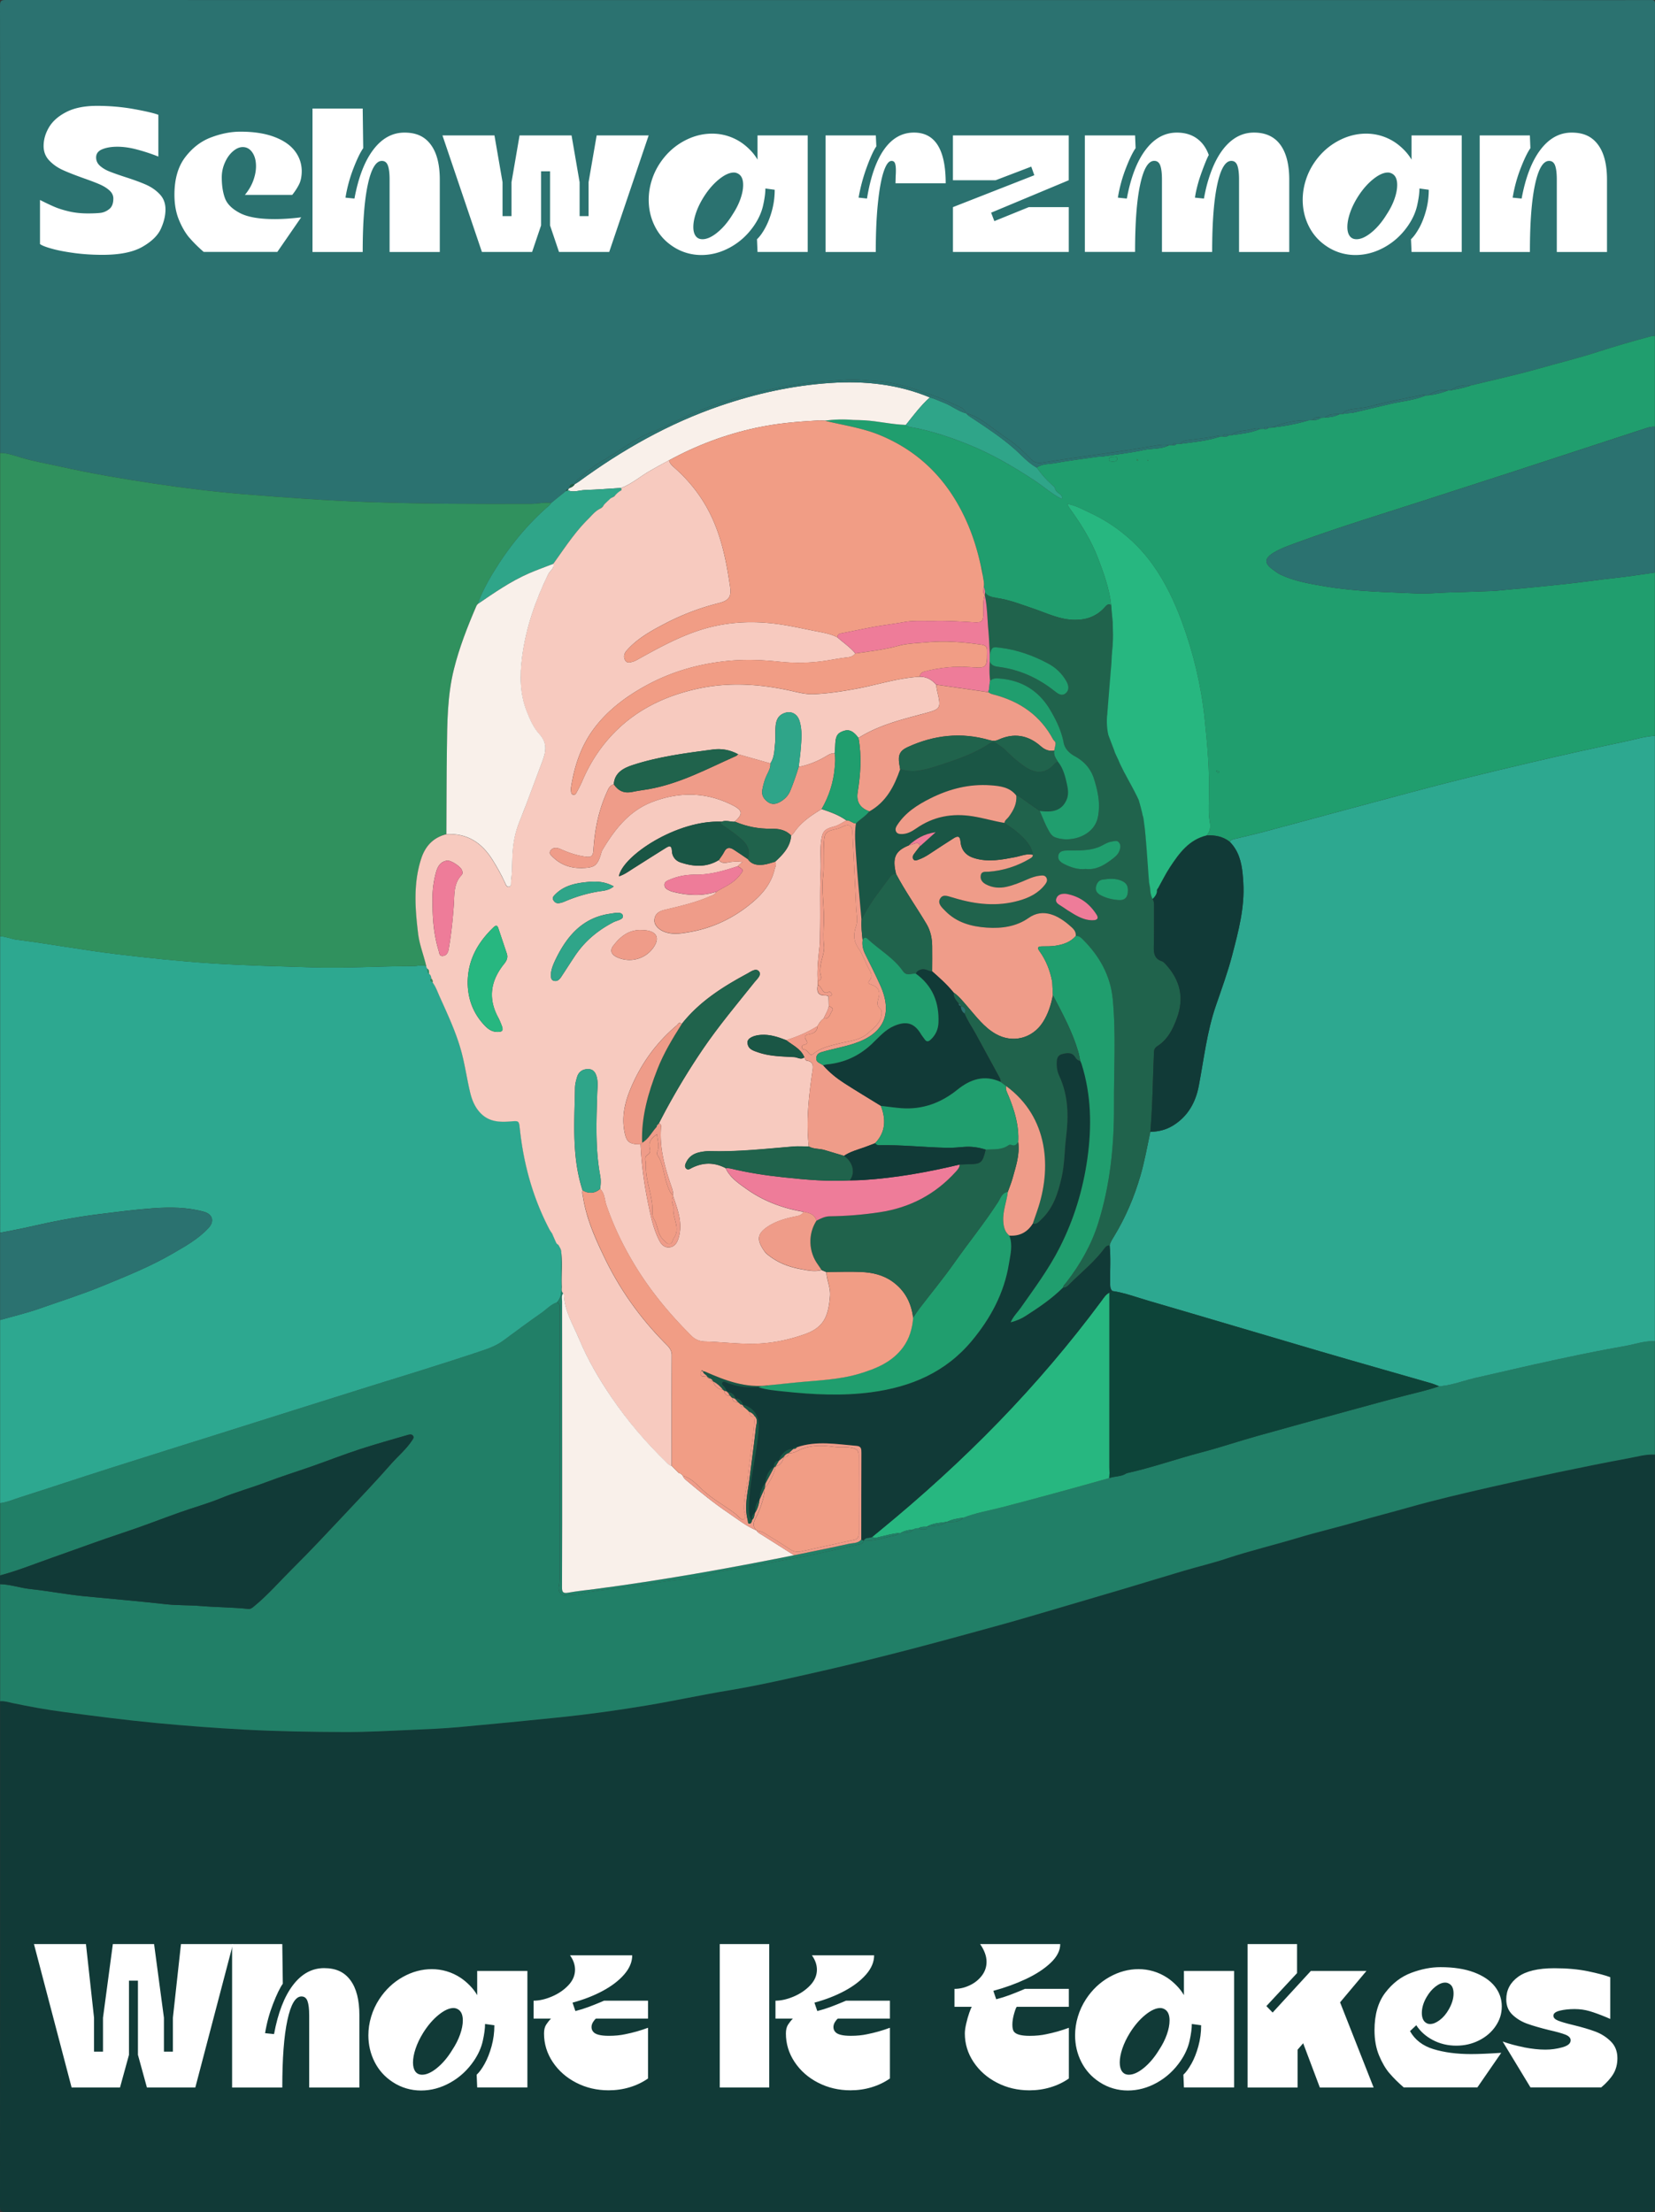 <svg xmlns="http://www.w3.org/2000/svg" id="uuid-0f18c4ca-47f2-4d53-86f9-29d873d642ad" viewBox="0 0 600 802.1"><rect x="0" y="0" width="600" height="802.1" fill="#333333" stroke="none"/><defs><style>.uuid-21770709-e916-4def-a624-5995a535a56e{fill:#f7cabf;stroke-width:0}.uuid-32581459-fe81-4379-bb5a-b974de29567a,.uuid-39018062-29d4-4741-a6a0-90867b1b39b7,.uuid-45423f05-7388-4f7f-8ee0-eb9f32074b93,.uuid-474ece01-884e-4d3f-9119-3f4fe5312566,.uuid-654c5827-f29f-47ae-818f-dab43f27dc51,.uuid-6a76753a-046b-47ba-9e88-63434feaed9f,.uuid-7a49273c-595e-4e2a-b06e-389cfdaedebe,.uuid-7ba00292-0d4d-4b80-be3e-bf31addc5533,.uuid-80fd68c8-7513-42c3-83fa-e2514302636a,.uuid-8fd4177e-cd05-4117-bc29-79f967247abd,.uuid-9d61d8b3-9a2f-4f8c-9c3e-ca966f533cd6,.uuid-a5c397d5-b37c-4d3b-b907-7c09ef999f87,.uuid-a8030860-22a1-41a0-ab06-27f29e97ea84,.uuid-a938886a-0937-47f9-8c81-72514c29511c,.uuid-e128fb38-fa7d-4544-a2a0-b729b97c2bbb{stroke-width:0}.uuid-e128fb38-fa7d-4544-a2a0-b729b97c2bbb{fill:#f9f0ea}.uuid-6a76753a-046b-47ba-9e88-63434feaed9f{fill:#2b7270}.uuid-45423f05-7388-4f7f-8ee0-eb9f32074b93{fill:#27b780}.uuid-80fd68c8-7513-42c3-83fa-e2514302636a{fill:#30915e}.uuid-a938886a-0937-47f9-8c81-72514c29511c{fill:#0d4439}.uuid-474ece01-884e-4d3f-9119-3f4fe5312566{fill:#113a37}.uuid-32581459-fe81-4379-bb5a-b974de29567a{fill:#1a5645}.uuid-9d61d8b3-9a2f-4f8c-9c3e-ca966f533cd6{fill:#20634c}.uuid-7ba00292-0d4d-4b80-be3e-bf31addc5533{fill:#217f67}.uuid-7a49273c-595e-4e2a-b06e-389cfdaedebe{fill:#209e6e}.uuid-a5c397d5-b37c-4d3b-b907-7c09ef999f87{fill:#2fa589}.uuid-39018062-29d4-4741-a6a0-90867b1b39b7{fill:#fff}.uuid-8fd4177e-cd05-4117-bc29-79f967247abd{fill:#ef9c89}.uuid-a8030860-22a1-41a0-ab06-27f29e97ea84{fill:#ee7c99}.uuid-654c5827-f29f-47ae-818f-dab43f27dc51{fill:#f19d85}</style></defs><g id="uuid-a5ba8624-2ecd-4ada-8209-dfc6d252c37e"><g id="uuid-2c5fc51a-56f5-4455-9acb-9bf91d996957"><path d="M600 799.97c0 1.61-.23 2.12-2.03 2.12-198.63-.05-397.28-.05-595.92 0-1.75 0-2.05-.45-2.05-2.1.06-27.17.04-155.94.04-183.12 1.54-.17 2.98.34 4.45.65 6.09 1.28 12.25 2.4 18.38 3.21 11.24 1.49 22.48 2.95 33.76 4.03 10.63 1.01 21.26 1.82 31.9 2.39 12.08.65 24.2.84 36.3.89 8.33.04 16.68-.46 25.02-.82 5.48-.23 10.96-.48 16.42-.96 12.19-1.1 24.38-2.31 36.56-3.55 10.69-1.1 21.33-2.59 31.92-4.36 9.85-1.66 19.62-3.79 29.48-5.42 11.49-1.9 22.83-4.55 34.18-7.13 10.69-2.43 21.33-5.11 31.95-7.86 11.12-2.89 22.2-5.95 33.26-9.01 6.16-1.71 12.28-3.54 18.4-5.33 8.66-2.54 17.32-5.08 25.95-7.65 7.05-2.1 14.09-4.28 21.16-6.37 5.17-1.53 10.46-2.77 15.58-4.48 8.47-2.82 17.16-4.87 25.7-7.44 6.97-2.11 14.07-3.75 21.06-5.77 6.42-1.85 12.89-3.51 19.32-5.33 9.75-2.75 19.62-5.06 29.49-7.31 16.63-3.79 33.33-7.36 50.09-10.48 3.17-.59 6.3-1.53 9.58-1.34 0 56.99 0 215.55.04 272.54Z" class="uuid-474ece01-884e-4d3f-9119-3f4fe5312566"/><path d="M599.96 486.34v41.1c-3.28-.18-6.41.76-9.58 1.34-16.77 3.12-33.46 6.69-50.09 10.48-9.87 2.25-19.74 4.56-29.49 7.31-6.43 1.82-12.9 3.48-19.32 5.33-6.99 2.03-14.09 3.66-21.06 5.77-8.54 2.57-17.23 4.62-25.7 7.44-5.13 1.71-10.41 2.95-15.58 4.48-7.07 2.09-14.11 4.27-21.16 6.37-8.64 2.57-17.29 5.11-25.95 7.65-6.13 1.79-12.24 3.62-18.4 5.33-11.07 3.05-22.15 6.11-33.26 9.01-10.62 2.75-21.26 5.43-31.95 7.86-11.35 2.57-22.68 5.22-34.18 7.13-9.86 1.62-19.63 3.76-29.48 5.42-10.59 1.77-21.23 3.26-31.92 4.36-12.18 1.24-24.37 2.45-36.56 3.55-5.47.49-10.95.73-16.42.96-8.33.35-16.68.85-25.02.82-12.1-.05-24.22-.24-36.3-.89-10.64-.57-21.27-1.38-31.9-2.39-11.29-1.07-22.53-2.54-33.76-4.03-6.13-.81-12.29-1.93-18.38-3.21-1.48-.31-2.92-.82-4.45-.65v-42.46c3.71.09 7.24 1.37 10.88 1.76 6.56.7 13.04 1.96 19.63 2.62 9.86.96 19.73 1.79 29.57 2.89 4.2.48 8.4.29 12.59.65 5.76.48 11.56.46 17.32 1.06.81.09 1.4-.38 2-.88 5.11-4.19 9.43-9.2 14.11-13.84 6.46-6.39 12.64-13.06 18.87-19.67 5.67-6.02 11.36-12.01 16.82-18.22 2.46-2.81 5.38-5.2 7.47-8.35.35-.55.93-1.17.44-1.84-.46-.62-1.27-.46-1.89-.28-5.83 1.71-11.7 3.32-17.47 5.21-5.69 1.87-11.29 4.06-16.94 6.05-5.74 2.01-11.54 3.82-17.22 5.98-5.31 2.01-10.79 3.5-16.05 5.67-4.86 1.99-9.96 3.39-14.91 5.15-6.8 2.4-13.51 5.06-20.35 7.31-8.83 2.92-17.54 6.17-26.31 9.25-6.16 2.17-12.21 4.62-18.55 6.31v-26.2c2.49-.29 4.77-1.32 7.11-2.06 10.81-3.45 21.56-7.05 32.37-10.51 14.18-4.51 28.38-8.94 42.57-13.41 16.42-5.17 32.82-10.4 49.25-15.52 14.78-4.61 29.6-9.1 44.27-14.08 2.43-.82 4.76-1.82 6.85-3.37 4.59-3.39 9.18-6.8 13.85-10.07 1.84-1.28 3.34-3.05 5.56-3.76 1.49.56.98 1.88.98 2.92.02 31.36.02 62.73.01 94.09 0 2.03.13 4.04-.29 6.06-.37 1.76 1.01 3.53 2.59 3.15 1.62-.38 3.23-.06 4.84-.48 2.53-.66 5.15-.98 7.74-1.33 4.23-.59 8.48-1 12.7-1.62 6.22-.92 12.41-2.1 18.71-2.5 2.31-.15 4.81-.26 6.82-1.22 3.01-1.45 6.25-1.7 9.35-2.22 8.33-1.38 16.62-3.01 24.92-4.54 7.21-1.32 14.35-3.1 21.53-4.65.76-.17 1.2-.56 1.39-1.28 3.86.23 7.43-1.18 11.13-1.85.62-.12 1.13-.34 1.46-.89.26-.02.51-.05.76-.09 1.66-.05 3.4.21 4.67-1.26.55-.39 1.17-.5 1.84-.41.79.57 1.71.44 2.56.34.89-.1.24-.56.1-.88l.15-.07.16.04c2.51-.34 5.14-.2 7.36-1.76h.04c2.07 0 4.2.26 5.82-1.48 4.62-1.83 9.54-2.61 14.31-3.86 12.92-3.38 25.8-6.88 38.63-10.53 2.05-.76 4.39-.44 6.27-1.76 9.23-2.04 18.15-5.22 27.27-7.61 6.67-1.74 13.23-3.97 19.88-5.83 11.04-3.11 22.11-6.14 33.18-9.16 7.02-1.93 14.03-3.86 21.09-5.66 3.99-1.03 8-1.92 11.9-3.28 4.61-.29 8.91-2.06 13.36-3.08 18.02-4.1 36.01-8.37 54.23-11.53 3.54-.62 6.97-1.96 10.64-1.71Z" class="uuid-7ba00292-0d4d-4b80-be3e-bf31addc5533"/><path d="M208.34 175.58v-.01z" class="uuid-9d61d8b3-9a2f-4f8c-9c3e-ca966f533cd6"/><path d="M599.96 121.77c-.59.08-1.2.1-1.77.26-6.23 1.68-12.44 3.46-18.56 5.44-7.36 2.38-14.86 4.23-22.28 6.33-8.02 2.27-16.18 4.02-24.27 6-2.63-.38-5.03.19-7.19 1.74l-.95.06c-1.34-.3-2.59-.19-3.78.15-.47.14-.93.31-1.39.52-.23.1-.45.21-.68.32-.45.23-.89.48-1.33.75-.31.03-.63.06-.94.08-.54-.49-1.11-.21-1.69-.1-6.09 1.19-12.18 2.38-18.18 3.98-1.37.36-2.78.52-4.18.75-2.14.35-4.52.21-6.18 2.06-.32.02-.64.04-.96.05-1.88.03-3.82-.18-5.36 1.27-.47.03-.94.07-1.41.1-1.23-.5-2.26-.21-3.11.79l-1.41.12c-2.53-.1-5 .16-7.4.7-1.04.23-2.06.51-3.08.84-.25.08-.5.17-.76.25-.76.26-1.51.54-2.26.84-.32.02-.64.04-.96.05-.73-.47-1.36-.53-1.75.41-.47.02-.94.05-1.41.07-1.09-.7-2.25-.08-3.23.14-2.39.55-5.05.3-7.1 2.05-.32.02-.64.05-.95.08-.85-.51-1.65-.74-2.22.38-.32.03-.63.05-.95.07-.27-.1-.57-.32-.82-.27-3.15.66-6.34 1.01-9.53 1.39-1.38.17-3.02.17-4.06 1.51-.46.02-.93.05-1.4.07-.62-.49-1.06-.36-1.31.4l-1.4.06c-1.7-.43-3.45-.12-5.07.16-13.51 2.37-27.14 3.9-40.67 6.11-1.58.26-2.93.13-4.26-1.24-2.55-2.62-5.23-5.24-8.26-7.26-2.75-1.83-5.32-3.86-8-5.75-2.2-1.55-4.52-2.94-7.16-3.63h-.18c-.32-1.46-1.57-2.09-2.68-2.56-2.51-1.06-4.91-2.35-7.5-3.3-7.47-2.75-14.9-5.43-22.94-5.89-3.22-.18-6.46-.64-9.65-.45-8.51.51-16.97 1.24-25.37 2.95-10.13 2.07-19.98 4.84-29.58 8.7-5.7 2.29-11.01 5.4-16.72 7.65-5.41 2.13-10 5.73-14.9 8.7-3.57 2.16-7.32 4.37-10.36 7.4-.78.78-1.96 1.2-2.11 2.5-1.02-.08-1.88.03-1.81 1.38-.16.13-.31.27-.46.4-.46.04-.79.26-.93.71-1.77 1.44-3.55 2.87-5.32 4.31-2.42-.34-4.79.32-7.19.33-19.99.06-39.97.04-59.96-.69-14.56-.53-29.06-1.59-43.58-2.75-11.08-.88-22.08-2.25-33.06-3.89-11.42-1.71-22.8-3.66-34.08-6.16-4.75-1.06-9.56-1.87-14.24-3.26-2.51-.74-4.99-1.7-7.67-1.72C.04 143.68.07 22.63 0 2.07 0 .38.38 0 2.08 0c191.09.04 382.18.04 573.26.04 7.76 0 15.51.03 23.27-.03 1.13-.01 1.4.25 1.39 1.38-.07 6.63-.04 113.76-.04 120.38" class="uuid-6a76753a-046b-47ba-9e88-63434feaed9f"/><path d="M599.96 266.79v219.55c-.31-.02-.61-.03-.92-.03-.25 0-.5.01-.75.02-.05 0-.11.01-.16.01-.24.01-.47.03-.71.06q-.255.015-.51.06c-.11.01-.22.02-.33.04-.41.06-.81.13-1.22.21l-.61.12c-.6.13-1.21.27-1.81.42-.2.04-.4.09-.6.14-1 .24-2.01.47-3.02.65-2.28.4-4.55.81-6.82 1.24-1.14.21-2.28.43-3.41.66-1.13.22-2.27.44-3.4.67-1.11.22-2.2.44-3.3.67-.2.04-.41.09-.61.13-.96.19-1.92.39-2.87.6-1.13.23-2.26.48-3.39.72l-2.78.6c-9.23 2.01-18.43 4.15-27.64 6.25-.06.01-.13.03-.19.04-.4.1-.8.19-1.19.3-.51.13-1.02.27-1.53.41-.5.14-1.01.29-1.51.43-.19.05-.38.11-.56.16-.46.13-.92.27-1.39.4-.36.1-.73.19-1.09.29-.55.14-1.1.28-1.66.41-1.11.25-2.24.46-3.39.57-.28.03-.57.05-.86.07-.91-.35-1.8-.77-2.74-1.04-13.49-3.89-27.01-7.7-40.49-11.65-20.69-6.06-41.34-12.24-62.04-18.28-4.39-1.28-8.69-2.91-13.24-3.59-.86-.9-.74-2.04-.75-3.16-.07-4.46.26-8.93-.19-13.38.29-1.19.95-2.18 1.58-3.21 4.19-6.88 7.31-14.23 9.57-21.96 1.53-5.26 2.47-10.65 3.61-15.99 2.9-.06 5.65-.7 8.15-2.23 5.44-3.31 8.28-8.43 9.42-14.46 1.85-9.73 2.94-19.6 6.19-29.05 2.09-6.1 4.32-12.16 5.95-18.42 2.24-8.59 4.54-17.17 4-26.17-.26-4.35-.65-8.68-2.97-12.37q-.27-.435-.57-.84c-.1-.14-.2-.28-.31-.41-.33-.41-.68-.81-1.06-1.2s.03-.06.05-.08c.01-.03.03-.05.04-.07.03-.05.06-.1.1-.14.07-.09.14-.17.22-.22.46-.4 1.09-.48 1.69-.62 3.35-.81 6.71-1.57 10.04-2.45 8.4-2.23 16.79-4.52 25.18-6.78 9.04-2.43 18.09-4.83 27.13-7.28 14.78-4 29.66-7.6 44.57-11.1 11.4-2.68 22.83-5.22 34.29-7.63 3.59-.75 7.12-1.88 10.81-2.09M201.88 472.27c-2.21.72-3.72 2.49-5.55 3.76-4.68 3.27-9.27 6.67-13.86 10.07-2.09 1.54-4.41 2.55-6.84 3.37-14.67 4.97-29.49 9.46-44.27 14.07-16.43 5.13-32.83 10.35-49.25 15.52-14.19 4.47-28.4 8.9-42.58 13.42-10.81 3.45-21.57 7.05-32.38 10.5-2.35.75-4.63 1.77-7.11 2.06v-66.41c4.77-1.36 9.61-2.5 14.28-4.14 7.64-2.69 15.37-5.13 22.89-8.22 8.6-3.54 17.22-6.99 25.28-11.67 4.67-2.71 9.44-5.33 13.15-9.39 2.19-2.4 1.43-4.95-1.7-5.82-6.11-1.7-12.37-1.71-18.59-1.26-6.51.47-12.99 1.33-19.47 2.13-8.42 1.04-16.75 2.65-25.02 4.55-3.58.83-7.21 1.47-10.81 2.19V339.49c2.13.08 4.09 1.01 6.17 1.27 12.13 1.53 24.14 3.79 36.29 5.24 11.55 1.38 23.1 2.6 34.69 3.34 11.98.76 24 1.04 36 1.42 12.25.39 24.5-.46 36.75-.45 1.55 0 3.12-.71 4.65.09l-.04.13c.14.23.28.47.42.7v.03c.02.64-.09 1.32.57 1.74.62.46.85 1.09.83 1.84-.62.7-.19 1.03.46 1.28 1.18 1.58 1.8 3.44 2.6 5.22 3.12 6.92 6.38 13.8 8.19 21.22 1.09 4.45 1.78 9 2.84 13.46.71 3.02 1.93 5.87 4.3 8.03 3 2.74 6.68 2.81 10.42 2.51 2.97-.23 2.98-.26 3.3 2.7 1.38 12.92 4.8 25.23 10.89 36.76l-.04-.09.97 1.48-.07-.07 1.11 2.53c.15.31.29.63.44.94.26.22.53.44.79.66l-.07-.07c.17.31.33.61.5.92l-.04-.08c.33.57.57 1.17.54 1.85 0 3.89-.04 7.79.02 11.68.04 2.33.15 4.64-1.64 6.48Z" style="stroke-width:0;fill:#2da890"/><path d="M154.6 350.42c-1.54-.79-3.1-.09-4.65-.09-12.25-.01-24.5.84-36.75.45-12-.38-24.02-.66-36-1.42-11.59-.73-23.14-1.96-34.69-3.34-12.15-1.45-24.16-3.71-36.29-5.24-2.08-.26-4.04-1.19-6.17-1.27V164.23c2.68.01 5.15.97 7.67 1.72 4.68 1.39 9.49 2.2 14.24 3.26 11.28 2.51 22.66 4.45 34.08 6.16 10.98 1.64 21.98 3.01 33.06 3.89 14.51 1.16 29.01 2.22 43.57 2.75 19.99.73 39.97.75 59.97.69 2.4 0 4.77-.67 7.19-.33-.17.24-.29.54-.51.72-8.33 7.12-15.08 15.56-20.72 24.9-2.11 3.51-4.03 7.14-5.41 11.01-.06.13-.15.24-.27.32-.08.14-.16.28-.23.42-3.2 7.46-6.17 15-8.13 22.9-2.39 9.65-2.43 19.52-2.55 29.36-.12 10.15-.12 20.3-.18 30.45-4.74 1.17-7.61 4.35-9.07 8.81-2.92 8.94-2.24 18.06-1.14 27.2.5 4.12 2.09 7.95 2.99 11.96Z" class="uuid-80fd68c8-7513-42c3-83fa-e2514302636a"/><path d="M461.78 200.38c2.66-1.6 5.59-2.6 8.48-3.66 15.8-5.81 31.92-10.66 47.93-15.86 10.5-3.41 21.02-6.78 31.52-10.2 15.65-5.1 31.29-10.24 46.94-15.36 1.08-.35 2.16-.67 3.31-.55v-32.98c-.59.08-1.2.1-1.77.26-6.23 1.68-12.44 3.46-18.56 5.44-7.36 2.38-14.86 4.23-22.28 6.33-8.02 2.27-16.18 4.02-24.27 6-2.33.86-4.76 1.29-7.19 1.74l-.95.06c-2.32.89-4.7 1.5-7.18 1.75-.31.02-.63.05-.94.07-4.27 1.76-8.88 2.08-13.31 3.16-4.44 1.08-8.89 2.1-13.33 3.15-.3 0-.6.02-.9.04-.89.11-1.79.23-2.69.34-.32.02-.64.04-.96.05-1.66.96-3.52 1.09-5.36 1.27-.47.03-.94.07-1.41.1-.94.66-1.99.86-3.11.79l-1.41.12c-4.41 1.34-8.93 2.13-13.5 2.64-.32.01-.64.03-.96.04-.49.56-1.11.52-1.75.41-.47.02-.94.05-1.41.07-3.31 1.37-6.83 1.74-10.33 2.19-.32.02-.64.05-.95.08-.66.6-1.45.45-2.22.38-.32.03-.63.05-.95.07-4.67 1.59-9.56 1.97-14.41 2.63-.46.02-.93.05-1.4.07-.34.44-.81.48-1.31.4l-1.4.06c-2.87 1.49-6.11 1.03-9.15 1.7-5 1.1-10.13 1.62-15.21 2.39-.45.01-.91.03-1.36.04-5.16.74-10.34 1.35-15.46 2.3-2.25.41-4.71.17-6.72 1.65 1.84 2.58 3.95 4.92 6.37 6.96.08.1.15.21.21.32.13 1.08.9 1.72 1.71 2.24.74.47 1.01 1.03.79 1.85 0 .01.01.01.01.01l.08.1-.1-.08s.01-.02.01-.03c-3.57-1.77-6.5-4.46-9.79-6.64-7.48-4.93-15.13-9.44-23.44-12.85-6.62-2.72-13.34-5-20.37-6.36-.99-.19-2.13-.15-2.92-1.01-5.05-.14-9.98-1.36-15.01-1.66-1.34-.08-2.69-.09-4.04-.13-3.46-.3-6.91-.21-10.36.25 6.69 1.67 13.55 2.58 20.01 5.25 14.97 6.18 25.15 17.04 31.59 31.68 2.54 5.78 4.25 11.8 5.44 17.97-.31-3.21-.02-2.05.32 1.68l.03.18c.21 1.18.47 2.36.25 3.58.34.6.47 1.24.47 1.88.75 1.41 2.4 1.73 4.98 2.2.18.02.36.06.55.09 4 .72 7.77 2.22 11.6 3.5 5.1 1.71 9.97 4.23 15.56 4.23 4.31 0 7.96-1.4 10.8-4.66.67-.77 1.24-1.28 2.25-.69-.66-5.87-2.62-11.38-4.71-16.85-2.52-6.64-6.25-12.6-10.39-18.31-.26-.35-.42-.77-.83-1.53 3.04.51 5.37 1.89 7.75 2.98 9.46 4.33 17.37 10.81 23.35 19.2 4.46 6.27 7.8 13.32 10.49 20.61 4.15 11.28 6.93 22.92 8.19 34.8 1.02 9.69 1.88 19.45 1.59 29.24-.09 2.85-.19 5.71.32 8.56.32 1.73.13 3.46-1.23 4.82 3.08-.19 5.96.34 8.46 2.29.02-.02.03-.05.05-.07.01-.03.03-.05.04-.07.03-.05.06-.1.1-.14.07-.09.14-.17.22-.22.46-.4 1.09-.48 1.69-.62 3.35-.81 6.71-1.57 10.04-2.45 8.4-2.23 16.79-4.52 25.18-6.78 9.04-2.43 18.09-4.83 27.13-7.28 14.78-4 29.66-7.6 44.57-11.1 11.4-2.68 22.83-5.22 34.29-7.63 3.59-.75 7.12-1.88 10.81-2.09V207.6c-4.75.66-9.5 1.44-14.27 1.95-6.12.67-12.2 1.58-18.33 2.23-6.64.7-13.28 1.38-19.94 1.95-2.24.2-4.48.49-6.73.58-5.33.23-10.67.35-16 .52-3.68.13-7.37.52-11.04.35-10.94-.5-21.9-.66-32.76-2.48-5.66-.95-11.26-1.84-16.52-4.27-1.12-.52-2.04-1.27-3.01-1.97-3.12-2.27-2.99-4.02.42-6.08m-58.4-32.99c-.59-.07-1.41-.04-1.37-.78.04-.96.99-.94 1.71-.98.56-.04 1.35-.1 1.32.74-.04 1.01-.93.96-1.66 1.02m9.11-.31c-.37-.02-.38-.33-.45-.58.26.06.57.08.58.45.01.04-.08.13-.13.13m3.69.03c-.08-.07-.17-.13-.24-.21 0-.02.07-.1.1-.15.09.07.17.14.25.21-.04.05-.07.1-.11.15m25.43 113.06c-.44-.03-.57-.38-.66-.74.33.11.72.14.96.34.19.16-.06.41-.3.4" class="uuid-7a49273c-595e-4e2a-b06e-389cfdaedebe"/><path d="M599.96 154.75v52.85c-4.75.66-9.5 1.44-14.27 1.95-6.12.67-12.2 1.58-18.33 2.23-6.64.7-13.28 1.38-19.94 1.95-2.24.2-4.48.49-6.73.58-5.33.23-10.67.35-16 .52-3.68.13-7.37.52-11.04.35-10.94-.5-21.9-.66-32.76-2.48-5.66-.95-11.26-1.84-16.52-4.27-1.12-.52-2.04-1.27-3.01-1.97-3.12-2.27-2.99-4.02.42-6.08 2.66-1.6 5.59-2.6 8.48-3.66 15.8-5.81 31.92-10.66 47.93-15.86 10.5-3.41 21.02-6.78 31.52-10.2 15.65-5.1 31.29-10.24 46.94-15.36 1.08-.35 2.16-.67 3.31-.55" class="uuid-6a76753a-046b-47ba-9e88-63434feaed9f"/><path d="M.04 571.26c6.32-1.68 12.38-4.14 18.54-6.31 8.77-3.08 17.48-6.34 26.31-9.25 6.85-2.25 13.55-4.91 20.35-7.32 4.96-1.76 10.05-3.15 14.91-5.15 5.26-2.17 10.74-3.65 16.05-5.67 5.67-2.16 11.48-3.96 17.21-5.98 5.66-1.99 11.25-4.18 16.95-6.05 5.77-1.89 11.63-3.5 17.46-5.21.63-.18 1.44-.34 1.89.28.49.67-.08 1.29-.44 1.84-2.08 3.14-5 5.55-7.47 8.35-5.45 6.2-11.14 12.2-16.81 18.21-6.23 6.61-12.42 13.27-18.87 19.67-4.68 4.64-8.99 9.65-14.11 13.85-.6.49-1.19.96-2.01.88-5.76-.6-11.55-.59-17.31-1.07-4.2-.35-8.4-.17-12.6-.64-9.84-1.1-19.71-1.94-29.57-2.9-6.59-.65-13.07-1.92-19.63-2.62-3.65-.39-7.17-1.67-10.88-1.75v-3.16Z" class="uuid-474ece01-884e-4d3f-9119-3f4fe5312566"/><path d="M362.09 216.95c-2.54-.39-4.24-.26-5.04-1.36-.3-.41-.48-.98-.53-1.82-.13-1.98-.27-4.15-.48-6.34-.31-3.21-.77-6.48-1.55-9.33 1 3.51 1.53 7.28 1.87 11.01l.03.18c.21 1.18.47 2.36.25 3.58.34.6.47 1.24.47 1.88.75 1.41 2.4 1.73 4.98 2.2m22.93-35.9-.1-.08s.01-.02.01-.03c0 .01.01.01.01.01zm60.91 124.05s-.05.1-.08.15q.045-.09.09-.15Z" class="uuid-7a49273c-595e-4e2a-b06e-389cfdaedebe"/><path d="M.04 447.03c3.61-.73 7.23-1.37 10.81-2.19 8.27-1.91 16.59-3.52 25.02-4.55 6.48-.8 12.96-1.65 19.47-2.13 6.23-.45 12.49-.44 18.59 1.26 3.13.87 3.9 3.42 1.7 5.82-3.7 4.06-8.48 6.68-13.15 9.39-8.06 4.67-16.68 8.13-25.28 11.67-7.52 3.09-15.24 5.53-22.89 8.22-4.67 1.64-9.51 2.78-14.28 4.14v-31.62Z" class="uuid-6a76753a-046b-47ba-9e88-63434feaed9f"/><path d="M403.22 468.1c4.55.68 8.85 2.31 13.24 3.59 20.7 6.03 41.35 12.22 62.04 18.28 13.48 3.95 27 7.76 40.49 11.65.93.27 1.82.69 2.74 1.04-3.89 1.37-7.91 2.26-11.89 3.28-7.05 1.8-14.06 3.74-21.08 5.66-11.07 3.03-22.14 6.05-33.18 9.16-6.65 1.87-13.2 4.09-19.88 5.84-9.14 2.39-18.05 5.57-27.28 7.61-2.06 0-4.12.02-6.17.03-.03-.75-.09-1.5-.09-2.24 0-21.09 0-42.18.01-63.27.35-.21.7-.41 1.05-.62Z" class="uuid-a938886a-0937-47f9-8c81-72514c29511c"/><path d="M402.17 468.72c0 21.09-.01 42.18-.01 63.27 0 .75.06 1.5.09 2.24l-.09 1.73q-19.26 5.46-38.64 10.53c-4.78 1.25-9.69 2.03-14.31 3.86-2.01.19-3.98.58-5.82 1.46l-.04.02c-2.5.4-5.1.38-7.36 1.76l-.16-.03-.15.06c-.93-.04-1.85 0-2.66.54-.66-.09-1.29.02-1.84.41-1.63.15-3.22.45-4.66 1.27-.25.03-.51.05-.76.08-2.46.19-4.81.94-7.2 1.46-.78.17-1.57.61-2.31-.12.93-.76 1.86-1.52 2.78-2.28 15.1-12.38 29.54-25.49 43.12-39.51 13.32-13.75 25.71-28.29 37.12-43.67.83-1.12 1.57-2.4 2.9-3.07Z" class="uuid-45423f05-7388-4f7f-8ee0-eb9f32074b93"/><path d="M201.88 472.27c1.8-1.85 1.68-4.15 1.64-6.48-.07-3.89-.02-7.79-.02-11.69.53 4.08 0 8.19.21 12.28.04.86-.31 1.81.49 2.53-.76.92-.42 2.02-.42 3.04 0 19.49.02 38.97.03 58.46 0 15.05.02 30.09-.06 45.14 0 1.84.44 2.3 2.27 1.96 3.18-.58 6.4-.89 9.61-1.31 24.24-3.16 48.28-7.46 72.24-12.27 6.61-1.37 13.24-2.67 19.83-4.14 1.54-.35 3.35-.13 4.57-1.54l.86.36.04.04c-.19.72-.63 1.11-1.39 1.28-7.17 1.55-14.3 3.34-21.52 4.66-8.3 1.52-16.58 3.15-24.91 4.54-3.11.52-6.33.76-9.35 2.22-2.01.97-4.51 1.07-6.82 1.22-6.3.41-12.48 1.59-18.7 2.5-4.22.62-8.47 1.04-12.7 1.62-2.59.36-5.21.68-7.74 1.33-1.61.42-3.22.1-4.84.48-1.58.37-2.95-1.4-2.59-3.15.42-2.03.29-4.05.29-6.07.02-31.37.02-62.73 0-94.1 0-1.03.52-2.35-.98-2.92Z" class="uuid-7ba00292-0d4d-4b80-be3e-bf31addc5533"/><path d="M316.24 557.25c.73.72 1.53.29 2.31.12 2.39-.52 4.74-1.27 7.2-1.46-.33.56-.84.77-1.47.89-3.7.67-7.28 2.09-11.13 1.86l-.04-.04c.65-1.35 2.15-.77 3.13-1.37" class="uuid-7ba00292-0d4d-4b80-be3e-bf31addc5533"/><path d="m402.15 535.97.09-1.73c2.06 0 4.12-.02 6.17-.03-1.88 1.31-4.22 1.01-6.26 1.76" class="uuid-a938886a-0937-47f9-8c81-72514c29511c"/><path d="M335.99 553.58c2.26-1.38 4.86-1.36 7.36-1.76-2.22 1.57-4.85 1.42-7.36 1.76m7.39-1.77c1.84-.88 3.81-1.27 5.82-1.46-1.63 1.73-3.76 1.48-5.82 1.46m-16.87 4.03c1.45-.82 3.03-1.12 4.66-1.27-1.27 1.47-3.01 1.21-4.66 1.27m6.51-1.68c.81-.55 1.73-.58 2.66-.54.15.32.8.78-.09.88-.86.1-1.78.23-2.57-.34" class="uuid-7ba00292-0d4d-4b80-be3e-bf31addc5533"/><path d="M337.1 144.11c-3.31 2.96-5.94 6.52-8.69 9.96-5.05-.14-9.98-1.36-15.01-1.66-1.34-.08-2.69-.09-4.04-.13-3.46-.3-6.91-.21-10.36.25-.83-.02-1.66-.1-2.48-.06-7.51.41-15 1.05-22.38 2.65-11.11 2.4-21.62 6.35-31.59 11.79-2.26 1.18-4.47 2.44-6.69 3.69-3.6 2.01-6.71 4.84-10.61 6.32-4.39.27-8.78.62-13.18.76-2.05.07-4.09.99-6.16.12.05-.15.11-.3.16-.45.15-.13.3-.27.46-.4.73-.29 1.42-.63 1.81-1.37v-.01c.51-.31 1.03-.58 1.5-.94 15.79-11.55 32.63-21.1 51.21-27.47 12.99-4.45 26.3-7.39 40.02-8.3 12.36-.82 24.46.43 36.02 5.25Z" class="uuid-e128fb38-fa7d-4544-a2a0-b729b97c2bbb"/><path d="m218.65 183.59-.48.51s-.55.35-.75.43c-1.71.86-2.85 2.36-4.17 3.67-4.91 4.87-8.63 10.66-12.66 16.22-2.92 1.14-5.89 2.18-8.76 3.43-6.7 2.9-12.66 7.07-18.65 11.16 1.38-3.88 3.3-7.51 5.41-11.01 5.64-9.35 12.4-17.78 20.72-24.9.22-.19.34-.48.51-.72 1.77-1.44 3.55-2.87 5.32-4.31.26-.09.52-.17.77-.26 2.06.86 4.11-.05 6.16-.12 4.4-.14 8.79-.5 13.18-.77l.06.84c-.95.66-1.29 1-2.41 2.06l-.11.14c-.29.15-.62.33-.91.49l-.09.08c-1.05.85-1.27 1.15-2.54 2.19l-.14.21m165.83-1.99-.02.02s.01-.02.01-.03c0 .01.01.01.01.01m-.01-.01c-3.57-1.77-6.5-4.46-9.79-6.64-7.48-4.93-15.13-9.44-23.44-12.85-6.62-2.72-13.34-5-20.37-6.36-.99-.19-2.13-.15-2.92-1.01 2.75-3.44 5.38-7 8.69-9.96 1.75.43 3.34 1.26 5.01 1.89 2.8 1.06 5.14 3.05 8.04 3.86h.18c.5.79 1.31 1.2 2.06 1.7 5.37 3.56 10.74 7.08 15.59 11.39 2.55 2.27 4.82 4.93 7.87 6.61 1.84 2.58 3.95 4.92 6.37 6.96.08.1.15.21.21.32.13 1.08.9 1.72 1.71 2.24.74.47 1.01 1.03.79 1.85" class="uuid-a5c397d5-b37c-4d3b-b907-7c09ef999f87"/><path d="M350.15 149.87c-2.9-.81-5.24-2.8-8.04-3.86-1.67-.63-3.26-1.46-5.01-1.89-11.56-4.83-23.66-6.08-36.02-5.26-13.71.91-27.02 3.85-40.02 8.31-18.57 6.37-35.42 15.92-51.2 27.47-.48.35-1.01.63-1.51.94.14-1.31 1.33-1.73 2.11-2.5 3.04-3.04 6.8-5.24 10.36-7.4 4.9-2.97 9.49-6.58 14.9-8.71 5.71-2.25 11.02-5.36 16.72-7.65 9.6-3.86 19.45-6.63 29.58-8.7 8.4-1.71 16.86-2.44 25.37-2.95 3.2-.19 6.44.27 9.66.45 8.03.46 15.47 3.14 22.94 5.89 2.59.96 4.99 2.24 7.5 3.31 1.11.47 2.36 1.1 2.68 2.55Zm73.6 11.62c-2.87 1.49-6.11 1.03-9.15 1.7-5 1.1-10.13 1.62-15.21 2.39-.45.01-.91.03-1.36.04-5.16.74-10.34 1.35-15.46 2.3-2.25.41-4.71.17-6.72 1.65-3.05-1.68-5.32-4.34-7.87-6.61-4.85-4.31-10.22-7.83-15.59-11.39-.75-.5-1.56-.91-2.06-1.69 2.64.69 4.96 2.08 7.16 3.63 2.68 1.89 5.25 3.92 8 5.75 3.03 2.02 5.71 4.64 8.26 7.26 1.33 1.37 2.68 1.5 4.26 1.24 13.53-2.21 27.16-3.74 40.67-6.11 1.62-.28 3.37-.59 5.07-.16m93.07-18.06c-4.27 1.76-8.88 2.08-13.31 3.16-4.44 1.08-8.89 2.1-13.33 3.15-.3 0-.6.02-.9.04-.89.11-1.79.23-2.69.34 1.66-1.85 4.04-1.71 6.18-2.06 1.4-.23 2.81-.39 4.18-.75 6-1.6 12.09-2.79 18.18-3.98.58-.11 1.15-.39 1.69.1m-74.55 14.89c-4.67 1.59-9.56 1.97-14.41 2.63 1.04-1.34 2.68-1.34 4.06-1.51 3.19-.38 6.38-.73 9.53-1.39.25-.05.55.17.82.27m32.07-5.88c-4.41 1.34-8.93 2.13-13.5 2.64.75-.3 1.5-.59 2.26-.85.26-.08.51-.17.76-.25 1.02-.32 2.04-.61 3.08-.84 2.4-.54 4.87-.8 7.4-.7m-17.62 3.17c-3.31 1.37-6.83 1.74-10.33 2.19 2.05-1.75 4.71-1.5 7.1-2.05.98-.22 2.14-.84 3.23-.14m68.22-14c-2.32.89-4.7 1.5-7.18 1.75.44-.27.88-.52 1.33-.76.23-.11.45-.22.68-.32.46-.21.92-.38 1.39-.52 1.19-.34 2.44-.45 3.78-.15m8.14-1.81c-2.33.86-4.76 1.29-7.19 1.74 2.16-1.55 4.56-2.12 7.19-1.74m-47.45 10.37c-1.66.96-3.52 1.09-5.36 1.27 1.54-1.45 3.48-1.24 5.36-1.27m-6.77 1.37c-.94.66-1.99.86-3.11.79.85-1 1.88-1.29 3.11-.79m-33.42 6.33c-.66.6-1.45.45-2.22.38.57-1.12 1.37-.89 2.22-.38" class="uuid-6a76753a-046b-47ba-9e88-63434feaed9f"/><path d="M208.35 175.58c-.39.74-1.09 1.08-1.82 1.38-.07-1.35.8-1.46 1.82-1.38" class="uuid-9d61d8b3-9a2f-4f8c-9c3e-ca966f533cd6"/><path d="M459.88 155.12c-.49.56-1.11.52-1.75.41.39-.94 1.02-.88 1.75-.41m-33.42 5.9c-.34.44-.81.48-1.31.4.25-.76.69-.89 1.31-.4" class="uuid-6a76753a-046b-47ba-9e88-63434feaed9f"/><path d="M205.91 177.81c-.26.09-.52.17-.77.26.15-.45.47-.67.93-.71-.05.15-.11.3-.16.45m151.2 36.94q0 .42-.06.84c.8 1.1 2.5.97 5.04 1.36-2.58-.47-4.23-.79-4.98-2.2m-.47-1.88c.05.79.2 1.4.47 1.88 0-.64-.13-1.28-.47-1.88m-.25-3.58-.03-.18c.11 1.26.2 2.52.28 3.76.22-1.22-.04-2.4-.25-3.58" class="uuid-9d61d8b3-9a2f-4f8c-9c3e-ca966f533cd6"/><path d="M403.96 272.18c-.16-.45-.32-.9-.47-1.35-.66-2.5-1.04-2.83-1.44-4.44-.05-.13-.09-.27-.12-.41.09-1.82.09-3.08-.51-6.99.04-.4.35-3.6.89-7.23.05-1.01.53-10.12.64-11.62l.09-2.28c.1-1.18.2-2.37.31-3.55.26-3.65.12-4.57.05-8.64-.13-1.35-.25-2.7-.38-4.06l-.08-1.37-.09-.81c-1.01-.59-1.58-.08-2.25.69-2.84 3.26-6.49 4.66-10.8 4.66-5.59 0-10.46-2.52-15.56-4.23-3.83-1.28-7.6-2.78-11.6-3.5-.19-.03-.37-.07-.55-.09-2.54-.39-4.24-.26-5.04-1.36 0 .02-.01.05-.01.07l-.03.06c.92 4.19.91 8.48 1.3 12.73.27 2.92.37 5.85.54 8.78.77-2.75.95-2.71 3.89-2.34 6.11.75 11.76 2.8 17.16 5.66 2.79 1.47 5.01 3.57 6.59 6.26.85 1.45 1.41 3.23-.1 4.55-1.41 1.22-2.77.26-4-.72-6.05-4.81-12.84-7.91-20.56-8.85-1.28-.16-2.5-.54-3.01-1.95-.13 2.36-.15 4.71.13 7.06.73-.78 1.64-.97 2.67-.92 8.36.42 14.83 4.23 19.06 11.34 2.19 3.67 4.09 7.59 4.93 11.92.44 2.28 2.03 3.84 4.12 5 3.31 1.82 5.71 4.45 6.89 8.18 1.43 4.56 2.39 9.09 1.39 13.92-1.43 6.95-10.14 9.37-15.56 7.23-1.31-.51-1.97-1.88-2.59-3.03-1.13-2.1-1.97-4.34-2.93-6.52-2.43-1.7-4.86-3.38-7.26-5.1-.39-.28-.77-.44-1.23-.45.27 3.02-1.07 5.45-2.78 7.77-.52.7-1.4 1.16-1.51 2.15 1.7 1.23 3.5 2.34 5.06 3.74 2.39 2.14 4.72 4.4 5.26 7.81-.02.8-.56 1.08-1.19 1.45-4.62 2.72-9.58 4.3-14.93 4.7-1.03.08-2.46-.31-2.78 1.25-.32 1.55.58 2.64 1.84 3.31 2.35 1.25 4.87 1.48 7.46.91 2.66-.59 5.15-1.64 7.64-2.72 1.45-.63 2.93-1.17 4.53-1.33.91-.1 1.87-.19 2.36.83.45.95-.02 1.72-.6 2.47-2.42 3.11-5.79 4.74-9.43 5.76-7.87 2.22-15.66 1.37-23.36-.95-.15-.05-.29-.1-.43-.14-1.64-.36-3.63-1.53-4.74.34-1.08 1.8.68 3.27 1.82 4.45 4.12 4.24 9.43 5.7 15.13 6.09 5.4.37 10.73-.4 15.13-3.52 5.38-3.82 10.94-.66 14.79 2.69 1.18 1.03 2.49 2.02 2.29 3.88 1.13-.18 1.87.56 2.54 1.22 6.05 6 10.06 13.13 10.88 21.69 1.22 12.82.36 25.7.44 38.55.08 14.48-1.37 28.79-5.74 42.7-2.49 7.9-6.53 14.94-11.57 21.45-.46.59-1.09 1.06-1.19 1.87 1.22.1 1.91-.81 2.62-1.51 4.28-4.22 9.01-8.01 12.59-12.92.43-.59 1-.88 1.71-.91.29-1.19.95-2.18 1.58-3.21 4.19-6.88 7.31-14.23 9.57-21.96 1.53-5.26 2.47-10.65 3.61-15.99.85-9.64.89-19.31 1.32-28.97.04-.91.41-1.57 1.17-2.05 3.81-2.43 5.68-6.16 7.17-10.26 2.62-7.19 1.23-13.49-3.78-19.11-.49-.56-1.03-1.23-1.68-1.45-2.7-.9-3.01-2.88-2.94-5.34.14-4.88.06-9.77.09-14.65 0-.9.02-1.81-.55-2.59-.19-1.4-1.02-4.62-1.37-7.23-.1-1.5.03-2.71-.07-4.21-.07-1.76-.29-2.6-.36-3.48-.06-.86-.13-1.73-.19-2.6 0-1.12-.77-7.33-.77-7.33l-.03-.82c-.06-2.52.02-1.89-.79-4.6l-.18-2.16c-.05-.03-.1-.07-.15-.11-.25-.77 0 0-.39-1.44-.18-.44-.37-.87-.56-1.31-.47-1.45-.71-1.76-.89-2.93-.2-.42-4.24-7.07-4.32-7.34-.09-.16-.18-.32-.27-.47-.2-.45-.39-.89-.59-1.33-.31-.65-1.79-4.2-1.88-4.62m-21.31 36.06c.41-1.56 1.98-1.65 3.35-1.67 3.74-.04 7.49.18 11.12-1.18 1.68-.64 3.12-1.84 4.97-2.08.87-.11 1.76-.56 2.5.33.72.86.58 1.82.28 2.78-.55 1.77-2 2.74-3.39 3.78-2.65 1.96-5.44 3.48-8.98 3.07-2.71.32-5.25-.52-7.72-1.75-1.38-.69-2.56-1.64-2.13-3.28m12.81 23.61c-2.67.17-4.98-.91-7.19-2.19-1.49-.86-2.93-1.82-4.35-2.79-1.01-.7-2.55-1.28-2.05-2.83s1.99-1.89 3.58-1.75c4.83.85 8.48 3.48 11.07 7.62.71 1.13.31 1.86-1.06 1.94m9.05-7.3c-2.31-.16-4.62-.69-6.67-1.83-1.08-.6-1.89-1.53-1.59-2.95.29-1.36 1.02-2.46 2.43-2.65 2.3-.32 4.61-.54 6.88.43 1.6.69 2.34 1.79 2.28 3.48.03 2.41-1.02 3.68-3.33 3.52" class="uuid-9d61d8b3-9a2f-4f8c-9c3e-ca966f533cd6"/><path d="M403.22 468.1c-.35.21-.7.42-1.05.62-1.33.68-2.07 1.96-2.9 3.07-11.41 15.38-23.8 29.93-37.12 43.68-13.59 14.02-28.03 27.13-43.13 39.51-.92.76-1.85 1.52-2.78 2.28-.98.6-2.48.02-3.13 1.37-.28-.12-.57-.24-.86-.37.01-10.51.01-21.02.05-31.53.01-1.34-.07-2.31-1.77-2.45-7.24-.58-14.48-1.94-21.64.51-.58-.03-1.15-.04-1.43.63l.09.02c-2.11-.25-4.42 1.6-5.22 4.2-1.42.12-1.68 1.14-1.8 2.28-2.16 1.37-2.78 3.57-3.14 5.9-1.41 1.75-1.87 3.83-2.04 6h.03c-1.36 1.22-1.66 2.81-1.53 4.54-.06.13-.11.25-.17.37-.98.51-1.16 1.36-.99 2.35l.06.13-.11.09c-1.01-1.07-1.09-2.39-1.11-3.78-.11-9.89 2.78-19.41 3.52-29.21.33-4.47-1.33-7.72-5.73-8.97-.41-1.34-1.26-2.16-2.7-2.27-.35-1.17-1.09-1.94-2.3-2.23-.29-.16-.58-.31-.87-.47-.25-.45-.47-.92-.76-1.35-.36-.53-1.26-.96-.83-1.67.46-.78 1.25-.14 1.81.08 3.64 1.39 7.42 1.79 11.28 1.61 3.04.96 6.18 1.21 9.33 1.54 10.48 1.11 20.93 1.67 31.48.28 14.48-1.91 27.05-7.23 36.58-18.69 6.8-8.18 11.71-17.33 13.42-27.89.54-3.32 1.48-6.82.15-10.25 3.71.28 6.53-1.19 8.5-4.33 1.46.4 2.24-.71 3.08-1.49 4.42-4.14 6.11-9.64 7.4-15.29 1.1-4.84 1.01-9.84 1.62-14.73.94-7.61.79-14.95-2.48-22.03-.6-1.3-.92-2.67-.94-4.14-.01-1.66.03-3.3 1.98-3.8 1.74-.44 3.58-.82 4.79 1.21.38.63.97 1.16 1.78 1.28.15.34.34.68.45 1.03 3.56 11.28 3.76 22.79 2.13 34.37-1.59 11.3-4.86 22.09-10.06 32.3-3.96 7.8-9.15 14.77-14.15 21.88-1.11 1.59-2.61 2.96-3.61 5.2 2.23-.59 3.84-1.31 5.35-2.27 4.81-3.08 9.54-6.27 13.61-10.32 1.22.1 1.91-.81 2.62-1.51 4.28-4.22 9.01-8.01 12.59-12.92.43-.59 1-.88 1.71-.91.45 4.45.12 8.92.19 13.38.01 1.12-.11 2.26.75 3.16m43.53-121.86c-1.63 6.26-3.86 12.32-5.95 18.42-3.25 9.45-4.34 19.32-6.19 29.05-1.14 6.03-3.98 11.15-9.42 14.46-2.5 1.53-5.25 2.17-8.15 2.23.85-9.64.89-19.31 1.32-28.97.04-.91.41-1.57 1.17-2.05 3.81-2.43 5.68-6.16 7.17-10.26 2.62-7.19 1.23-13.49-3.78-19.11-.49-.56-1.03-1.23-1.68-1.45-2.7-.9-3.01-2.88-2.94-5.34.14-4.88.06-9.77.09-14.65 0-.9.02-1.81-.55-2.59.06-.39.13-.79.19-1.18l.05-.07c.91-.29 1.28-.96 1.32-1.86.06-.1.08-.2.06-.32.13-.18.27-.36.4-.54 1.43-2.54 2.71-5.18 4.31-7.6 3.32-5.03 6.84-9.91 13.21-11.46 3.08-.19 5.96.34 8.46 2.29q.57.585 1.05 1.2c.11.13.21.27.31.41q.3.405.57.84c2.32 3.69 2.71 8.02 2.97 12.37.54 9-1.76 17.58-4 26.17Z" class="uuid-474ece01-884e-4d3f-9119-3f4fe5312566"/><path d="M200.59 204.42c4.02-5.56 7.74-11.35 12.66-16.22 1.32-1.31 2.46-2.81 4.17-3.67.14-.07.21-.11.47-.28l.27-.15.48-.51s.26-.52.6-.87 2.17-2.04 2.17-2.04c.29-.15 1.04-.54 1.32-.69 0 0 1-1.42 2.57-2.22l-.06-.84c3.9-1.48 7.01-4.31 10.61-6.32 2.22-1.25 4.43-2.51 6.69-3.69.29 1.16 1.1 1.91 1.96 2.67 5.47 4.82 9.91 10.48 13.1 17.02 4 8.19 5.76 17.03 7.06 25.96.57 3.89-.33 5.17-4.19 6.15a89 89 0 0 0-19.53 7.47c-5 2.62-9.92 5.36-13.74 9.68-.98 1.1-1.2 2.37-.56 3.54.68 1.23 1.98.76 3.05.43.56-.17 1.1-.48 1.62-.77 7.28-4.06 14.56-8.06 22.56-10.63 8.54-2.74 17.2-3.36 26.06-2.41 5.61.6 11.08 1.93 16.6 2.99 2.46.47 4.85.93 7.07 2.1 2.16 1.94 4.62 3.55 6.49 5.82-.68.88-1.53 1.28-2.68 1.41-2.53.28-5.04.75-7.56 1.16-5.75.93-11.58 1.04-17.32.43-6.77-.72-13.5-.91-20.23-.12-9.94 1.17-19.4 3.98-28.22 8.84-7.25 4-13.78 8.88-18.76 15.55-4.74 6.34-7.11 13.68-8.32 21.43-.05.29-.06.61-.02.9.09.66.05 1.49.87 1.65.69.13 1.03-.53 1.3-1.06.7-1.33 1.41-2.66 2-4.04 2.44-5.71 5.68-10.94 9.79-15.55 8.67-9.75 19.83-15.21 32.39-17.89 11.59-2.47 23.14-1.54 34.61 1.12 2.26.52 4.61 1.02 6.9.94 5.17-.19 10.3-.99 15.4-1.92 7.75-1.42 15.28-3.97 23.21-4.4 2.43 0 4.36 1.04 5.9 2.87.16.88.28 1.76.49 2.63 1.4 5.99 1.2 6.22-4.76 7.82-8.23 2.21-16.53 4.22-23.86 8.86-1.87-2.49-3.38-3.2-5.37-2.52-2.35.8-2.94 1.84-3.06 5.28-.03.96-.14 1.92-.21 2.88-1.21-.2-2.12.43-3.1 1.01-3.09 1.83-6.39 3.18-9.94 3.87.25-2.08.55-4.16.72-6.25.28-3.44.63-6.91-.37-10.3-.85-2.88-3.34-4.01-6-2.77-2.16 1-2.62 2.98-2.75 5.06-.12 1.95.05 3.92-.16 5.86-.26 2.43-.24 4.96-1.7 7.12-3.91-1.11-7.81-2.21-11.72-3.32-2.86-1.54-5.91-2.13-9.11-1.7-9.78 1.29-19.61 2.54-29.02 5.61-3.14 1.02-6.68 2.67-6.91 7.03-1.17.23-1.71 1.09-2.17 2.08-3.24 6.89-4.77 14.21-5.21 21.76-.11 1.86-.63 2.63-2.5 2.41-3.15-.38-6.13-1.33-9.01-2.61-.69-.31-1.37-.6-2.15-.59-.91.01-1.62.34-2.01 1.18-.39.87.19 1.35.74 1.91 3.18 3.2 7.01 4.41 11.47 4.17 3.69-.2 4.75-.84 5.94-4.27.27-.78.41-1.64.82-2.33 4.49-7.5 9.69-14.23 18.32-17.46 9.87-3.69 19.52-3.45 28.93 1.35 3.58 1.83 3.68 3.13.86 5.72-.05.05-.06.14-.08.21-1.62.11-3.23-.64-4.85 0-16.34-.74-36.08 12.55-37.24 19.81 1.94-.61 3.5-1.77 5.12-2.8 3.87-2.45 7.73-4.92 11.63-7.34 1.22-.76 2.35-1.49 2.47 1.05.08 1.84 1.23 3.43 3.13 4.06 4.72 1.56 9.4 1.87 13.86-.87.92 1.19 2.17 1.1 3.43.84 1.58-.33 3.15-.31 5.14-.17-.82.74-1.3 1.16-1.78 1.59-5 1.65-10.01 3.1-15.37 3.04-2.99-.03-5.99.48-8.79 1.63-1 .41-2.37.79-2.33 2.12.04 1.36 1.38 1.8 2.46 2.3.2.09.44.1.65.16 5.23 1.35 10.47 1.64 15.7-.02-.45 1.11-1.57 1.35-2.48 1.74-5.26 2.25-10.82 3.52-16.35 4.84-2.01.48-3.49 1.48-3.63 3.7-.12 1.81 1.61 3.51 3.68 4.27 3.15 1.16 6.27.56 9.34.02 8.14-1.44 15.44-4.93 21.82-10.13 4.05-3.3 7.48-7.18 8.73-12.53.22-.94.86-1.79.17-2.76 2.84-2.62 5.52-5.34 5.84-9.51.36-.37.78-.7 1.06-1.13 2.54-3.76 6.2-6.18 9.97-8.49 3.14 1.07 6.28 2.13 8.99 4.13-1.46.74-2.84 1.76-4.39 2.17-3.61.95-4.32 1.76-4.79 5.56-.43 3.53.01 7.05-.15 10.54-.35 7.29-.06 14.57-.22 21.85-.04 1.88.02 3.77-.18 5.63-.46 4.18-.95 8.35-.65 12.56v1.37c-.46 2.32.02 3.91 2.85 3.78.35-.02.71.19 1.06.3.04 1.2.07 2.4.11 3.59-.31 1.63-1.26 2.98-1.88 4.48-1.06.65-1.62 1.72-2.23 2.74-3.56 2.24-7.39 3.87-11.39 5.1-2.94-1.16-5.9-2.13-9.14-1.91-2.7.18-4.89 1.24-4.86 2.71.05 2.45 2.09 3.01 3.92 3.64 4.24 1.46 8.69 1.46 13.09 1.72 1.17.07 2.4 1.1 3.6.05.33.39.3 1.14.9 1.22 2.77.39 2.25 2.47 2 4.15-1.31 8.97-2.29 17.94-1.26 27.01-1.87-.01-3.76-.17-5.62-.02-10.1.82-20.17 1.98-30.33 1.68-1.12-.03-2.25.13-3.36.34-2.24.43-4.08 1.49-5.12 3.63-.36.74-.77 1.57-.07 2.3.68.72 1.4.15 2.04-.18 4.12-2.07 8.21-2.09 12.3.07 1.63 3.51 4.79 5.57 7.74 7.67 6.15 4.36 13.11 6.9 20.53 8.17-.79 1.45-2.27 1.49-3.63 1.79-3.24.71-6.39 1.62-9.21 3.45-4.25 2.77-4.17 5.05-1.31 9.14.5.72 1.27 1.28 1.99 1.81 3.32 2.47 7.12 3.85 11.14 4.58 2.46.45 4.97 1.04 7.5.34.59.25 1.18.5 1.77.74.12 2.93 1.56 5.63 1.32 8.65-.58 7.36-2.22 11.4-9.07 13.83-5.64 2.01-11.55 3.28-17.6 3.48-6.24.2-12.45-.63-18.68-.8-1.98-.05-3.56-.73-4.85-2.01-7.59-7.54-14.4-15.65-20.06-24.81-4.46-7.23-8.13-14.7-10.85-22.71-.66-1.94-.56-4.23-2.24-5.79.23-1.57.32-3.17.04-4.72-1.84-9.92-1.39-19.91-1.09-29.9.06-1.87.32-3.72-.09-5.6-.39-1.79-1.19-3.22-3.16-3.24-1.95-.02-3.5.92-4.07 2.93-.35 1.22-.71 2.5-.73 3.75-.2 12.52-1.24 25.11 2.75 37.33-.25.91.05 1.78.2 2.67 1.26 7.81 4.47 14.95 7.87 21.96 5.67 11.72 13.2 22.17 22.43 31.37.99.99 1.82 2.09 1.82 3.72-.06 13.39-.04 26.79-.04 40.18-.81-.11-1.29-.72-1.83-1.24-7.43-7.23-14.18-15.05-19.99-23.65-4.49-6.65-8.57-13.53-11.65-20.95-2.19-5.27-5.36-10.2-5.56-16.16 0-.21-.18-.41-.28-.61-.8-.72-.45-1.68-.49-2.53-.21-4.09.32-8.2-.21-12.28.03-.67-.21-1.27-.54-1.85l.04.08c-.17-.31-.33-.61-.5-.92l.09-.02-.02.09c-.26-.22-.53-.44-.79-.65-.15-.31-.29-.63-.44-.94-.37-.84-.74-1.69-1.11-2.53l.09-.02-.02.09c-.32-.49-.65-.98-.97-1.48l.04.09c-6.09-11.52-9.51-23.84-10.89-36.76-.32-2.96-.33-2.94-3.3-2.7-3.74.3-7.41.23-10.42-2.51-2.37-2.16-3.59-5.01-4.3-8.03-1.06-4.46-1.74-9.01-2.84-13.46-1.82-7.41-5.08-14.29-8.19-21.22-.8-1.77-1.42-3.63-2.6-5.21.03-.49 0-.97-.46-1.29.02-.75-.21-1.38-.83-1.84.02-.65.05-1.3-.56-1.74l-.01-.03c-.14-.23-.28-.47-.42-.7l.04-.13c-.9-4.01-2.49-7.84-2.99-11.96-1.1-9.13-1.78-18.26 1.14-27.2 1.45-4.46 4.33-7.64 9.07-8.81 7.52-.43 12.81 3.06 16.7 9.25 1.68 2.68 3.21 5.41 4.52 8.27.3.66.58 1.66 1.4 1.55 1.12-.14.72-1.28.83-2.04.4-2.91.39-5.83.48-8.76.07-2.24.33-4.49.74-6.69.77-4.15 2.63-7.94 4.09-11.87 2.01-5.4 4.05-10.8 6.07-16.2 1.28-3.43 1.86-6.58-1.09-9.77-2.1-2.27-3.4-5.28-4.57-8.2-2.58-6.47-2.58-13.19-1.69-19.95 1.39-10.51 4.84-20.36 9.46-29.87.6-1.24 2.32-2 1.82-3.77Zm43.44 229.08c.09-1.15-.26-2.22-.63-3.29-2.42-7.03-4.41-14.14-3.74-21.71.06-.63-.27-.97-.78-1.22.79-1.52 1.57-3.04 2.39-4.55 4.11-7.61 8.58-15 13.43-22.15 5.78-8.52 12.4-16.39 18.81-24.42.94-1.17 2.73-2.64 1.62-3.96-1.12-1.32-2.98.17-4.28.86-8.89 4.78-17.36 10.16-23.72 18.25-.9-1.03-1.31.08-1.77.47-7.34 6.19-12.83 13.73-16.59 22.57-2.15 5.06-3.42 10.23-2.43 15.75.72 4.02 1.72 4.83 5.89 4.84.36 7.44 1.34 14.79 2.87 22.09.93 4.42 1.85 8.79 3.94 12.84.82 1.59 1.99 2.59 3.7 2.41 1.6-.16 2.57-1.33 3.11-2.9 1.86-5.47-.05-10.48-1.77-15.53 0-.12-.01-.25-.05-.37Zm-74.48-77.44c-.02 5.51 1.64 10.7 5.49 15.07 1.33 1.51 2.82 2.97 5.07 3.04 2.07.06 2.48-.47 1.77-2.33-.38-.98-.77-1.97-1.27-2.89-3.79-7-2.71-13.44 2.17-19.46.91-1.12 1.44-2.28.95-3.73-1.02-3.06-2.05-6.12-3.07-9.18-.38-1.13-.88-1.15-1.73-.34-5.57 5.35-9.26 11.58-9.38 19.82m-12.73-29.05c-.04 6.45.52 12.1 2.18 17.61.27.89.23 2.2 1.61 2.01 1.23-.16 1.81-1.14 2.03-2.38.95-5.39 1.51-10.82 1.89-16.29.25-3.66-.11-7.6 2.8-10.64.51-.53.38-1.28.08-1.92-.62-1.35-4.04-3.53-5.32-3.34-2.33.35-3.38 2.01-3.97 4.09-1.07 3.79-1.44 7.66-1.3 10.86m42.93 26c-.02 1.33-.08 2.32 1.05 2.63 1.22.33 2.01-.44 2.61-1.34 1.75-2.62 3.41-5.3 5.18-7.91 3.53-5.22 8.23-9.1 13.8-11.99 1.31-.68 3.87-.98 3.4-2.48-.46-1.47-2.92-.83-4.53-.61-9.83 1.36-15.51 7.83-19.62 16.14-.92 1.87-1.77 3.83-1.89 5.56m32.91-15.76c-4.63-.22-7.77 2.32-10.35 5.73-1.31 1.73-.66 3.23 1.56 4.2 4.7 2.05 10.1.57 13.03-3.6 2.32-3.3 1.29-5.73-2.67-6.23-.52-.07-1.05-.06-1.57-.09Zm-10.14-15.83c-2.94-1.65-5.9-1.91-8.87-1.66-4.59.39-9.1 1.16-12.52 4.73-.48.5-.97 1.03-.59 1.77.39.78 1.04 1.33 1.96 1.24.66-.06 1.34-.24 1.95-.5 4.43-1.91 9-3.28 13.8-3.93 1.42-.19 2.9-.53 4.28-1.66Z" class="uuid-21770709-e916-4def-a624-5995a535a56e"/><path d="M156.38 354.86c.47.32.49.79.46 1.29-.65-.25-1.08-.58-.46-1.29" class="uuid-80fd68c8-7513-42c3-83fa-e2514302636a"/><path d="M201.33 449.89c.15.32.29.63.44.94-.15-.32-.29-.63-.44-.94" class="uuid-9d61d8b3-9a2f-4f8c-9c3e-ca966f533cd6"/><path d="M154.99 351.28c.61.45.58 1.1.56 1.74-.66-.43-.55-1.11-.56-1.74" class="uuid-80fd68c8-7513-42c3-83fa-e2514302636a"/><path d="m199.37 446.04-.04-.09z" class="uuid-9d61d8b3-9a2f-4f8c-9c3e-ca966f533cd6"/><path d="M154.56 350.55c.14.23.28.47.42.7-.14-.23-.28-.47-.42-.7" class="uuid-80fd68c8-7513-42c3-83fa-e2514302636a"/><path d="m200.3 447.42.02-.09-.09.02zm2.26 4.06.02-.09-.09.02zm.43.86-.04-.08z" class="uuid-9d61d8b3-9a2f-4f8c-9c3e-ca966f533cd6"/><path d="M200.59 204.42c.5 1.76-1.21 2.52-1.82 3.77-4.62 9.51-8.07 19.36-9.46 29.87-.89 6.76-.89 13.48 1.69 19.95 1.17 2.93 2.47 5.94 4.57 8.2 2.95 3.19 2.37 6.34 1.09 9.77-2.02 5.4-4.06 10.79-6.07 16.2-1.46 3.92-3.32 7.72-4.09 11.87-.41 2.2-.67 4.45-.74 6.69-.09 2.93-.08 5.85-.48 8.76-.11.76.3 1.9-.83 2.04-.82.1-1.1-.89-1.4-1.55-1.31-2.86-2.84-5.6-4.52-8.27-3.89-6.2-9.19-9.68-16.7-9.25.05-10.15.05-20.3.18-30.45.12-9.85.15-19.71 2.55-29.36 1.96-7.9 4.93-15.44 8.13-22.89.08-.14.16-.28.23-.42.12-.08.21-.19.27-.32 6-4.09 11.96-8.26 18.65-11.16 2.88-1.25 5.84-2.29 8.76-3.43Z" class="uuid-e128fb38-fa7d-4544-a2a0-b729b97c2bbb"/><path d="M172.91 219.33c-.08.14-.16.28-.23.42.08-.14.16-.28.23-.42" class="uuid-a5c397d5-b37c-4d3b-b907-7c09ef999f87"/><path d="M441.61 280.18c-.44-.03-.57-.38-.66-.74.33.11.72.14.96.34.19.16-.06.41-.3.4" class="uuid-7a49273c-595e-4e2a-b06e-389cfdaedebe"/><path d="M437.38 302.94c-6.37 1.55-9.89 6.43-13.21 11.46-1.6 2.42-2.88 5.06-4.31 7.6-.13.18-.27.36-.4.54.02.12 0 .22-.06.32.26 1.52-1.56 3.11-1.56 3.11-.8-1.7-.77-2.68-.85-3.62-.1-1.22-.4-1.59-.52-3.61-.1-1.5-1.36-21.61-2.21-23.04-.06-.72-1.09-4.58-1.28-5.02-.1-1.2-5.13-10-5.21-10.27-.09-.16-.18-.32-.27-.47-.2-.45-1.46-2.98-1.51-3.11-.76-1.99-1.67-3.39-2.03-4.66-.16-.45-2.1-5.51-2.13-5.65-.55-2.3-.69-5.18-.41-7.54.04-.4 1.42-17.35 1.53-18.85l.09-2.28c.1-1.18.2-2.37.31-3.55.26-3.65.12-4.57.05-8.64-.13-1.35-.25-2.7-.38-4.06-.03-.58-.09-.78-.08-1.37l-.09-.81c-.66-5.87-2.62-11.38-4.71-16.85-2.52-6.64-6.25-12.6-10.39-18.31-.26-.35-.42-.77-.83-1.53 3.04.51 5.37 1.89 7.75 2.98 9.46 4.33 17.37 10.81 23.35 19.2 4.46 6.27 7.8 13.32 10.49 20.61 4.15 11.28 6.93 22.92 8.19 34.8 1.02 9.69 1.88 19.45 1.59 29.24-.09 2.85-.19 5.71.32 8.56.32 1.73.13 3.46-1.23 4.82" class="uuid-45423f05-7388-4f7f-8ee0-eb9f32074b93"/><path d="m385.02 181.05-.1-.09.02-.02z" class="uuid-a5c397d5-b37c-4d3b-b907-7c09ef999f87"/><path d="M204.19 468.92c.1.2.27.4.28.61.19 5.96 3.37 10.89 5.56 16.16 3.08 7.43 7.15 14.31 11.65 20.95 5.82 8.6 12.56 16.41 19.99 23.65.53.52 1.01 1.13 1.83 1.24.76.76 1.51 1.52 2.27 2.28.15.14.31.28.46.41l.17.03h.17c.2.14.41.3.61.45.12.14.24.27.37.41.26.84.92 1.36 1.55 1.89 4.82 4.06 9.7 8.04 14.93 11.57 3.34 2.26 6.49 4.83 10.26 6.39.41.77 1.16 1.11 1.86 1.55 3.92 2.46 7.82 4.94 11.72 7.42-23.96 4.81-48 9.11-72.24 12.27-3.21.42-6.43.73-9.61 1.31-1.83.33-2.28-.13-2.27-1.96.08-15.05.06-30.09.06-45.14 0-19.49-.03-38.97-.03-58.46 0-1.01-.34-2.11.42-3.04Z" class="uuid-e128fb38-fa7d-4544-a2a0-b729b97c2bbb"/><path d="M287.86 563.94c-3.91-2.48-7.8-4.96-11.72-7.42-.7-.44-1.45-.78-1.86-1.55l.02-.02c.86.26 1.82.35 2.56.8 3.2 1.93 6.37 3.92 9.48 5.99 1.22.81 2.47 1.16 3.84.87 6.53-1.4 13.04-2.88 19.57-4.29 1.19-.26 1.56-.9 1.56-2.06-.03-9.56-.03-19.11 0-28.67 0-1.47-.6-2.1-2-2.49-2.38-.66-4.8-.16-7.18-.5-3.82-.54-7.58-.66-11.33.76-1.57.6-3.03 1.78-4.88 1.51l1.62-1.44-.09-.03c.57 0 1.1-.07 1.43-.62 7.16-2.46 14.4-1.1 21.64-.51 1.7.14 1.78 1.11 1.77 2.46-.05 10.51-.04 21.02-.05 31.53-1.21 1.41-3.02 1.2-4.57 1.54-6.59 1.47-13.21 2.78-19.83 4.14Z" class="uuid-8fd4177e-cd05-4117-bc29-79f967247abd"/><path d="M357.01 215.73c-.69 2.2-.52 4.46-.53 6.72-.02 2.79-.41 3.35-3.28 3.2-4.79-.26-9.57-.59-14.37-.48-3.73.08-7.5-.25-11.19.42-3.73.68-7.51 1.11-11.25 1.8-3.81.71-7.6 1.54-11.41 2.26-.85.16-1.39.53-1.36 1.47-2.22-1.17-4.61-1.62-7.07-2.1-5.52-1.06-10.99-2.39-16.6-2.99-8.86-.95-17.52-.33-26.06 2.41-8.01 2.57-15.29 6.57-22.56 10.63-.52.29-1.06.6-1.62.77-1.08.33-2.37.8-3.05-.43-.65-1.16-.43-2.43.55-3.54 3.82-4.31 8.74-7.05 13.74-9.67a89 89 0 0 1 19.53-7.48c3.86-.97 4.76-2.25 4.19-6.15-1.29-8.93-3.06-17.77-7.06-25.96-3.19-6.54-7.62-12.2-13.1-17.02-.86-.76-1.66-1.52-1.96-2.67 9.97-5.44 20.48-9.39 31.59-11.79 7.38-1.6 14.87-2.24 22.38-2.65.82-.04 1.65.04 2.48.06 6.69 1.67 13.55 2.58 20.01 5.25 14.97 6.18 25.15 17.04 31.59 31.68 2.54 5.78 4.25 11.8 5.44 17.97.11.56.22 1.12.32 1.68l.03.18c.21 1.18.47 2.36.25 3.58-.02.3-.08.6-.12.9-.09.67-.09 1.32.52 1.89z" class="uuid-654c5827-f29f-47ae-818f-dab43f27dc51"/><path d="M222.74 179.98c-.29.15-.57.31-.86.46.29-.16.57-.31.86-.46" class="uuid-e128fb38-fa7d-4544-a2a0-b729b97c2bbb"/><path d="M405.04 166.37c-.04 1.01-.93.96-1.66 1.02-.59-.07-1.41-.04-1.37-.78.04-.96.99-.94 1.71-.98.56-.04 1.35-.1 1.32.74" class="uuid-7a49273c-595e-4e2a-b06e-389cfdaedebe"/><path d="M416.29 166.96s-.07.1-.11.15c-.08-.07-.17-.13-.24-.21 0-.02.07-.1.1-.15.09.07.17.14.25.21m-3.67-.01s-.08.13-.13.13c-.37-.02-.38-.33-.45-.58.26.06.57.08.58.45" class="uuid-80fd68c8-7513-42c3-83fa-e2514302636a"/><path d="M390 339.42c-1.94 2.22-4.56 3.08-7.33 3.51-1.61.24-3.27.22-4.92.23-1.39.02-1.87.39-.93 1.69 2.41 3.32 3.85 7.06 4.63 11.07l.03.16c.08 1.6.15 3.2.23 4.79-.68 3.48-1.71 6.8-3.65 9.82-3.83 5.94-11.02 7.69-17.1 4.22-4.22-2.41-7.01-6.24-10.1-9.78-1.61-1.85-3.1-3.81-5.15-5.23-2.31-2.85-5.03-5.28-7.77-7.69.01-3.07.06-6.14.01-9.21-.04-2.81-.6-5.51-2.05-7.95-3.61-6.09-7.74-11.88-11.04-18.16-1.45-5.84-.34-8.34 4.62-10.35.78-.25 1.55-.5 2.33-.73 1.01-.3 1.59.03 1.65 1.12-.73.94-1.5 1.87-2.18 2.85-.4.57-.58 1.27-.09 1.88.47.58 1.12.29 1.66.1 1.42-.49 2.74-1.19 4-2.02q4.395-2.925 8.85-5.76c1.43-.91 2.35-.95 2.53 1.22.27 3.14 2.03 5.12 5.17 6.03 4.97 1.45 9.8.51 14.67-.43 2.12-.41 4.16-1.38 6.4-.85-.02.8-.56 1.08-1.19 1.45-4.62 2.72-9.58 4.3-14.93 4.7-1.03.08-2.46-.31-2.78 1.25-.32 1.55.58 2.64 1.84 3.31 2.35 1.25 4.87 1.48 7.46.91 2.66-.59 5.15-1.64 7.64-2.72 1.45-.63 2.93-1.17 4.53-1.33.91-.1 1.87-.19 2.36.83.45.95-.02 1.72-.6 2.47-2.42 3.11-5.79 4.74-9.43 5.76-7.87 2.22-15.66 1.37-23.36-.95-.15-.05-.29-.1-.43-.14-1.64-.36-3.63-1.53-4.74.34-1.08 1.8.68 3.27 1.82 4.45 4.12 4.24 9.43 5.7 15.13 6.09 5.4.37 10.73-.4 15.13-3.52 5.38-3.82 10.94-.66 14.79 2.69 1.18 1.03 2.49 2.02 2.29 3.88" class="uuid-8fd4177e-cd05-4117-bc29-79f967247abd"/><path d="M386.71 289.88c-1.51 3.64-4.54 4.92-9.78 4.14-2.43-1.7-4.86-3.38-7.26-5.1-.39-.28-.77-.44-1.23-.45-2.36-3.07-5.88-3.46-9.3-3.71-7.69-.56-14.92 1.28-21.77 4.7-4.74 2.37-9.15 5.16-12.12 9.76-.48.74-.79 1.5-.39 2.31.42.85 1.31.91 2.15.9 1.96-.03 3.6-.96 5.14-2.03 6.25-4.36 13.07-5.61 20.58-4.39 3.86.62 7.59 1.75 11.42 2.38 1.7 1.23 3.5 2.34 5.06 3.74 2.39 2.14 4.72 4.4 5.26 7.81-2.24-.53-4.28.44-6.4.85-4.87.94-9.7 1.88-14.67.43-3.14-.91-4.9-2.89-5.17-6.03-.18-2.17-1.1-2.13-2.53-1.22q-4.455 2.835-8.85 5.76c-1.26.83-2.58 1.53-4 2.02-.54.19-1.19.48-1.66-.1-.49-.61-.31-1.31.09-1.88.68-.98 1.45-1.91 2.18-2.85 1.81-1.62 3.61-3.23 5.77-5.16-4.18.59-7.13 2.36-9.75 4.77-4.96 2.01-6.07 4.51-4.62 10.35-1.1-.04-1.84.59-2.43 1.41-3.56 4.98-7.54 9.69-10.08 15.33-.69-8.01-1.51-16.01-2.01-24.03-.23-3.64-.58-7.33-.02-10.99.16-.17.33-.33.51-.49.83-.76 1.76-1.42 2.63-2.15.42-.35.82-.72 1.19-1.12.18-.21.36-.42.53-.64.76-.42 1.46-.88 2.13-1.38 1.71-1.26 3.13-2.74 4.33-4.37q.375-.51.72-1.05c.19-.27.36-.54.53-.83.19-.32.38-.64.56-.97.33-.58.63-1.17.91-1.78.11-.21.21-.43.3-.64.38-.82.72-1.67 1.05-2.53.11-.28.22-.57.32-.86.11-.29.21-.58.31-.87 2.1.58 4.17.88 6.41.57 3.82-.55 7.41-1.85 11.01-3.06 5.25-1.76 10.44-3.75 15.08-6.87.79-.53 1.56-.68 2.28-.11 1.1.88 2.36 1.47 3.39 2.53 2.08 2.13 4.32 4.13 6.8 5.85 4.4 3.06 7.91 2.73 11.23-1.11.23-.26.63-.37.96-.55 1.96 2.39 2.66 5.29 3.3 8.21.41 1.84.67 3.68-.09 5.5" class="uuid-32581459-fe81-4379-bb5a-b974de29567a"/><path d="M403.86 400.87c.08 14.48-1.37 28.79-5.74 42.7-2.49 7.9-6.53 14.94-11.57 21.45-.46.59-1.09 1.06-1.19 1.87-4.07 4.05-8.8 7.24-13.61 10.32-1.51.96-3.12 1.68-5.35 2.27 1-2.24 2.5-3.61 3.61-5.2 5-7.11 10.19-14.08 14.15-21.88 5.2-10.21 8.47-21 10.06-32.3 1.63-11.58 1.43-23.09-2.13-34.37-.11-.35-.3-.69-.45-1.03-.25-1.16-.44-2.35-.78-3.49-2.12-7.2-5.69-13.74-9.15-20.35-.08-1.59-.15-3.19-.23-4.79l.08-.09-.11-.07c-.78-4.01-2.22-7.75-4.63-11.07-.94-1.3-.46-1.67.93-1.69 1.65-.01 3.31.01 4.92-.23 2.77-.43 5.39-1.29 7.33-3.51 1.13-.18 1.87.56 2.54 1.22 6.05 6 10.06 13.13 10.88 21.69 1.22 12.82.36 25.7.44 38.55" class="uuid-7a49273c-595e-4e2a-b06e-389cfdaedebe"/><path d="M358.95 246.9c-.35 1.33-.09 2.76-.71 4.04l-18.87-2.7c-.16-.19-.32-.36-.48-.53-.1-.11-.19-.2-.3-.3-.02-.02-.05-.04-.07-.06s-.04-.04-.06-.05q-.12-.12-.24-.21a.7.7 0 0 0-.18-.14c-.08-.07-.15-.13-.23-.18-.11-.09-.23-.17-.34-.24-.07-.05-.14-.09-.21-.13-.16-.11-.33-.2-.5-.28a5 5 0 0 0-.35-.16c-.03-.01-.07-.03-.1-.04q-.15-.075-.3-.12-.285-.105-.57-.18c-.21-.06-.42-.1-.64-.14a6 6 0 0 0-.87-.1c-.15-.01-.3-.01-.45-.01-.01-.58.2-1 .52-1.29.08-.08.17-.14.25-.2.13-.09.28-.17.43-.23.15-.07.3-.12.46-.16 5.47-1.42 11.09-2.03 16.68-1.59 5.57.43 6.07.33 6.02-5.11 0-.3-.01-.6 0-.9.05-1.38-.57-1.92-1.98-2.13-6.67-.96-13.34-1.51-20.07-.85-3.35.33-6.8.36-10.01 1.24-5.16 1.42-10.42 2.03-15.67 2.78-1.87-2.27-4.33-3.88-6.49-5.82-.03-.94.51-1.31 1.36-1.47 3.81-.72 7.6-1.55 11.41-2.26 3.74-.69 7.52-1.12 11.25-1.8 3.69-.67 7.46-.34 11.19-.42 4.8-.11 9.58.22 14.37.48 2.87.15 3.26-.41 3.28-3.2.01-2.26-.16-4.52.53-6.72.92 4.19.91 8.48 1.3 12.73.27 2.92.37 5.85.54 8.78 0 .87-.02 1.74-.03 2.61-.13 2.36-.15 4.71.13 7.06" class="uuid-a8030860-22a1-41a0-ab06-27f29e97ea84"/><path d="M398.01 296.35c-1.43 6.95-10.14 9.37-15.56 7.23-1.31-.51-1.97-1.88-2.59-3.03-1.13-2.1-1.97-4.34-2.93-6.52 5.24.78 8.27-.5 9.78-4.14.76-1.82.5-3.66.09-5.5-.64-2.92-1.34-5.82-3.3-8.21-.76-1.23-1.64-2.42-1.3-4.01.11-.51.21-1.01.31-1.52.09-.31.23-.84.15-1.23 0-.1-.04-.19-.08-.28a1.3 1.3 0 0 0-.26-.38.8.8 0 0 0-.13-.13h-.01c-.11-.15-.22-.28-.34-.42-4.62-8.7-11.98-13.8-21.35-16.29-.8-.21-1.61-.4-2.25-.97.62-1.28.36-2.71.71-4.04.73-.78 1.64-.97 2.67-.92 8.36.42 14.83 4.23 19.06 11.34 2.19 3.67 4.09 7.59 4.93 11.92.44 2.28 2.03 3.84 4.12 5 3.31 1.82 5.71 4.45 6.89 8.18 1.43 4.56 2.39 9.09 1.39 13.92" class="uuid-7a49273c-595e-4e2a-b06e-389cfdaedebe"/><path d="M365.66 296.24c-.52.7-1.4 1.16-1.51 2.15-3.83-.63-7.56-1.76-11.42-2.38-7.51-1.22-14.33.03-20.58 4.39-1.54 1.07-3.18 2-5.14 2.03-.84.01-1.73-.05-2.15-.9-.4-.81-.09-1.57.39-2.31 2.97-4.6 7.38-7.39 12.12-9.76 6.85-3.42 14.08-5.26 21.77-4.7 3.42.25 6.94.64 9.3 3.71.27 3.02-1.07 5.45-2.78 7.77" class="uuid-8fd4177e-cd05-4117-bc29-79f967247abd"/><path d="M386.39 251.36c-1.41 1.22-2.77.26-4-.72-6.05-4.81-12.84-7.91-20.56-8.85-1.28-.16-2.5-.54-3.01-1.95l.03-2.61c.77-2.75.95-2.71 3.89-2.34 6.11.75 11.76 2.8 17.16 5.66 2.79 1.47 5.01 3.57 6.59 6.26.85 1.45 1.41 3.23-.1 4.55m19.55 56.88c-.55 1.77-2 2.74-3.39 3.78-2.65 1.96-5.44 3.48-8.98 3.07-2.71.32-5.25-.52-7.72-1.75-1.38-.69-2.56-1.64-2.13-3.28.41-1.56 1.98-1.65 3.35-1.67 3.74-.04 7.49.18 11.12-1.18 1.68-.64 3.12-1.84 4.97-2.08.87-.11 1.76-.56 2.5.33.72.86.58 1.82.28 2.78" class="uuid-7a49273c-595e-4e2a-b06e-389cfdaedebe"/><path d="M396.53 333.67c-2.67.17-4.98-.91-7.19-2.19-1.49-.86-2.93-1.82-4.35-2.79-1.01-.7-2.55-1.28-2.05-2.83s1.99-1.89 3.58-1.75c4.83.85 8.48 3.48 11.07 7.62.71 1.13.31 1.86-1.06 1.94" class="uuid-a8030860-22a1-41a0-ab06-27f29e97ea84"/><path d="M408.91 322.85c.03 2.41-1.02 3.68-3.33 3.52s-4.62-.69-6.67-1.83c-1.08-.6-1.89-1.53-1.59-2.95.29-1.36 1.02-2.46 2.43-2.65 2.3-.32 4.61-.54 6.88.43 1.6.69 2.34 1.79 2.28 3.48" class="uuid-7a49273c-595e-4e2a-b06e-389cfdaedebe"/><path d="M357.11 214.75q0 .42-.06.84c0 .02-.01.05-.01.07-.61-.57-.61-1.22-.52-1.89.04-.3.1-.6.12-.9.34.6.47 1.24.47 1.88" class="uuid-a8030860-22a1-41a0-ab06-27f29e97ea84"/><path d="M365.91 448.03c1.33 3.43.39 6.93-.14 10.24-1.71 10.56-6.62 19.71-13.42 27.89-9.53 11.46-22.1 16.78-36.58 18.69-10.55 1.39-21 .83-31.48-.28-3.14-.33-6.29-.58-9.33-1.54 1.09-.88 2.49-.25 3.65-.76l10.09-1.02c7.7-.78 15.48-.94 22.97-3.22 6.05-1.84 11.77-4.19 15.69-9.52 2.34-3.19 3.38-6.84 3.67-10.74.76-1.1 1.47-2.23 2.28-3.29 4.22-5.52 8.66-10.89 12.66-16.57 5.21-7.4 10.94-14.43 15.85-22.05.86-1.33 1.4-3.42 3.55-3.71-.41 3.59-1.91 6.98-1.65 10.71.14 2.06.55 3.82 2.19 5.16Z" class="uuid-7a49273c-595e-4e2a-b06e-389cfdaedebe"/><path d="M381.71 360.87c3.45 6.6 7.03 13.15 9.15 20.34.34 1.14.52 2.33.78 3.49-.81-.12-1.4-.65-1.78-1.28-1.21-2.03-3.05-1.65-4.79-1.21-1.95.5-2 2.13-1.98 3.8.02 1.47.33 2.83.94 4.14 3.27 7.07 3.42 14.42 2.48 22.02-.61 4.89-.52 9.89-1.63 14.73-1.29 5.65-2.98 11.16-7.4 15.29-.84.78-1.62 1.89-3.07 1.48.54-1.55 1.07-3.11 1.61-4.66 5.25-15.13 4.26-33.83-11.29-45.24l-1.95-1.47c-.08-.44-.06-.93-.26-1.31-2.94-5.42-5.92-10.83-8.86-16.25-1.32-2.42-2.95-4.66-3.96-7.25.57-1.41.11-2.3-1.36-2.68v-.02c-.07-.45-.29-.77-.74-.89-1.01-1.17-2.02-2.33-1.88-4.03 2.05 1.42 3.54 3.38 5.15 5.23 3.09 3.54 5.88 7.37 10.1 9.78 6.08 3.48 13.28 1.72 17.1-4.22 1.94-3.02 2.97-6.34 3.66-9.82Z" class="uuid-9d61d8b3-9a2f-4f8c-9c3e-ca966f533cd6"/><path d="M364.74 393.79c15.55 11.41 16.54 30.11 11.29 45.24-.54 1.55-1.07 3.11-1.61 4.66-1.97 3.14-4.79 4.61-8.5 4.34-1.64-1.34-2.05-3.1-2.19-5.16-.25-3.73 1.24-7.12 1.65-10.71.57-1.61 1.24-3.2 1.7-4.85 1.19-4.31 2.69-8.59 2.06-13.2.35-5.89-1.29-11.36-3.49-16.71-.48-1.16-1.18-2.27-.91-3.62Zm-90.46 161.18c-3.77-1.56-6.92-4.13-10.26-6.39-5.22-3.54-10.11-7.52-14.93-11.57-.63-.53-1.29-1.05-1.55-1.89 3.04.82 5.1 3.2 7.2 5.17 3.65 3.41 8.04 5.66 11.92 8.68.96.75 2.1 2.45 3.01 1.91 1.16-.69.01-2.44 0-3.72-.06-3.8 1.05-7.42 1.38-11.14.68-7.53 2.12-14.96 2.56-22.52 1.29 1.2.6 2.71.45 4.02-.7 6.27-1.58 12.53-2.35 18.79-.61 4.97-1.98 9.92-.62 14.98.13.47-.09 1.21.67 1.18.59-.03.72-.68.87-1.18l.11-.09-.06-.13c.77-.6.74-1.53.99-2.35.06-.12.11-.25.17-.37.86-1.4 1.3-2.94 1.53-4.55h-.03c.64-1.42 1.28-2.84 1.91-4.26-.13 3.32-1.24 6.36-2.53 9.39-.8 1.88-2.69 3.84-.44 6.01l-.02.02Z" class="uuid-8fd4177e-cd05-4117-bc29-79f967247abd"/><path d="M272.64 551.3c-.15.5-.28 1.15-.87 1.18-.76.03-.54-.71-.67-1.18-1.36-5.06 0-10.01.62-14.98.77-6.27 1.65-12.52 2.35-18.79.15-1.31.84-2.82-.45-4.02h-.03a3.82 3.82 0 0 0-1.92-1.56l-.05.09-.48-.57c-.12-.11-.24-.23-.37-.34-.19-.16-.38-.32-.56-.48-.16-.13-.31-.26-.47-.38-.19-.26-.37-.52-.56-.78l.14-.16c4.4 1.25 6.06 4.5 5.72 8.97-.74 9.8-3.63 19.32-3.51 29.21.02 1.39.09 2.71 1.11 3.78Zm5.96-49.02c-1.16.51-2.56-.12-3.65.76-3.87.18-7.64-.22-11.28-1.62-.56-.21-1.35-.85-1.81-.08-.42.71.47 1.14.83 1.67.29.43.51.9.77 1.35l-.12.13c-.27-.05-.54-.1-.8-.15l-.44-.41c-.96-1.27-2.13-2.3-3.56-3l-.07-.14c-.24-.58-.74-.84-1.28-1.04v.04c-.28-.2-.58-.39-.87-.59l.08-.02c-.36-.8-1.57-.95-1.58-2.02.29.07.59.09.86.21 7.3 3.23 14.69 6.02 22.92 4.92Zm8.95 23.16-1.62 1.44v.01c-.77.25-1.38.69-1.78 1.4-.58.47-1.17.94-1.75 1.41l-.06-.07c.8-2.6 3.11-4.45 5.22-4.19Zm-10.16 12.38c.35-2.34.98-4.53 3.14-5.9l.15.14c-1.05 1.95-2.1 3.91-3.15 5.86z" class="uuid-32581459-fe81-4379-bb5a-b974de29567a"/><path d="M277.26 539.55c-.64 1.42-1.28 2.84-1.91 4.26.16-2.17.63-4.25 2.04-6l.14.1c-.09.56-.18 1.12-.26 1.68v-.04Zm-12.94-34.72c1.21.29 1.95 1.06 2.29 2.23l-.15.17c-.33-.13-.66-.26-.99-.38l-.05.03c-.17-.15-.34-.29-.5-.44l.04.05c-.05-.3-.24-.45-.54-.47l.08-.02c-.16-.29-.31-.58-.47-.86.09-.1.19-.2.28-.31Zm11.06 38.98c-.23 1.61-.67 3.15-1.53 4.55-.13-1.73.17-3.32 1.53-4.55m-8.76-36.74c1.45.11 2.29.93 2.71 2.27l-.14.16c-.23-.09-.46-.17-.69-.26v.08c-.16-.17-.34-.34-.52-.51l.05.07c-.18-.16-.36-.31-.54-.47l.04.02-1.07-1.19.15-.17Zm13.91 24.85c.12-1.14.38-2.16 1.79-2.29l.06.07c-.39.67-.79 1.35-1.18 2.02l-.02.02c-.17.1-.34.21-.51.31l-.15-.14Zm-6.85 16.81c-.25.82-.22 1.75-.99 2.35-.17-.99 0-1.84.99-2.35m15.21-23.94c-.33.55-.86.63-1.43.62.28-.67.85-.66 1.43-.62" class="uuid-32581459-fe81-4379-bb5a-b974de29567a"/><path d="M263.45 504.36c.29.16.58.31.87.47l-.28.31c-.24-.21-.48-.43-.71-.64l.12-.13Z" class="uuid-32581459-fe81-4379-bb5a-b974de29567a"/><path d="M419.46 322.55c.13-.18.27-.36.4-.54-.13.18-.27.36-.4.54" class="uuid-7a49273c-595e-4e2a-b06e-389cfdaedebe"/><path d="m258.47 500.79.07.14c.52 1.79 1.74 2.76 3.56 3l.44.41c.19 1.11.7 1.85 1.98 1.66l-.08.02c.18.16.36.32.54.47 0 0-.04-.05-.04-.04.17.15.34.29.5.44 0 0 .05-.03.04-.03.05 1.37.97 1.58 2.07 1.57l-.04-.02c.18.16.36.31.54.47l-.05-.07c.18.17.35.34.53.51l-.01-.08c-.03.88.56 1.02 1.25 1.04.16.13.31.26.47.38.19.16.38.32.56.48.12.11.24.23.37.34l.48.57.05-.09c.1 1.19.5 2 1.92 1.56h.03c-.44 7.55-1.88 14.99-2.56 22.52-.34 3.72-1.44 7.34-1.38 11.14.02 1.29 1.16 3.04 0 3.72-.91.54-2.05-1.17-3.01-1.91-3.87-3.02-8.27-5.27-11.92-8.68-2.1-1.97-4.17-4.35-7.2-5.17-.12-.14-.24-.27-.37-.41-.2-.16-.41-.31-.61-.47h-.17l-.17-.02c-.15-.14-.31-.28-.46-.41-.76-.76-1.51-1.52-2.27-2.28 0-13.39-.02-26.79.04-40.18 0-1.64-.82-2.73-1.82-3.72-9.24-9.2-16.76-19.65-22.43-31.37-3.39-7.02-6.6-14.16-7.87-21.96-.14-.89-.44-1.76-.2-2.67 2.24 1.28 4.36 1.15 6.35-.55 1.68 1.56 1.58 3.85 2.24 5.79 2.73 8.01 6.4 15.48 10.85 22.71 5.65 9.17 12.47 17.28 20.06 24.81 1.29 1.28 2.87 1.96 4.85 2.01 6.23.17 12.44 1 18.68.8 6.05-.2 11.96-1.47 17.6-3.48 6.84-2.44 8.49-6.48 9.07-13.83.24-3.02-1.2-5.72-1.32-8.65 4.19-.02 8.39-.2 12.57-.02 4.06.18 8 1.05 11.42 3.52 4.48 3.23 6.77 7.66 7.44 13.05-.29 3.9-1.33 7.55-3.67 10.74-3.91 5.32-9.64 7.68-15.69 9.52-7.49 2.28-15.27 2.44-22.97 3.22l-10.09 1.02c-8.23 1.1-15.62-1.69-22.92-4.92-.26-.12-.57-.14-.86-.21l.04.04c-.17-.33-.41-.29-.68-.13-.92 2.45.94 1.99 2.22 2.12l-.08.02c.11.47.44.61.88.59v-.04c0 .88.59 1.02 1.28 1.04Z" class="uuid-654c5827-f29f-47ae-818f-dab43f27dc51"/><path d="M331.02 477.78c-.66-5.38-2.96-9.82-7.44-13.05-3.42-2.47-7.36-3.34-11.42-3.52-4.18-.18-8.38 0-12.57.02-.59-.25-1.18-.5-1.76-.74-.41-.62-.8-1.26-1.24-1.86-3.49-4.7-3.72-11.15-.57-16.03 1.54-.76 3.02-1.56 4.84-1.58 6.01-.07 11.97-.56 17.94-1.45 11.1-1.65 20.31-6.51 27.79-14.79.67-.74 1.3-1.46 1.33-2.52.9-.03 1.79-.09 2.69-.1 5.17-.08 5.5-.34 6.74-5.31 2.87-.15 5.83.22 8.38-1.64.24-.18.76-.16 1.06-.03 1.21.51 1.77-.28 2.35-1.06.63 4.6-.88 8.88-2.06 13.19-.45 1.65-1.13 3.23-1.7 4.85-2.14.28-2.69 2.38-3.54 3.71-4.92 7.62-10.64 14.65-15.85 22.05-4 5.68-8.44 11.05-12.66 16.57-.81 1.06-1.52 2.19-2.28 3.29Z" class="uuid-9d61d8b3-9a2f-4f8c-9c3e-ca966f533cd6"/><path d="M310.11 236.94c5.25-.75 10.51-1.36 15.67-2.78 3.21-.88 6.66-.91 10.01-1.24 6.72-.66 13.4-.11 20.06.85 1.42.21 2.04.75 1.98 2.13-.01.3 0 .6 0 .9.04 5.44-.46 5.54-6.02 5.1-5.58-.44-11.21.17-16.67 1.59-.83.22-1.69.74-1.67 1.87-7.93.42-15.47 2.98-23.21 4.4-5.1.93-10.23 1.73-15.4 1.92-2.29.08-4.64-.42-6.9-.94-11.47-2.65-23.02-3.59-34.61-1.12-12.56 2.68-23.72 8.15-32.39 17.89-4.1 4.62-7.35 9.85-9.79 15.55-.59 1.38-1.31 2.71-2 4.04-.27.52-.61 1.19-1.3 1.06-.82-.16-.78-.99-.87-1.65-.04-.29-.03-.61.02-.9 1.21-7.75 3.58-15.09 8.32-21.43 4.98-6.67 11.51-11.55 18.76-15.55 8.82-4.86 18.28-7.67 28.22-8.84 6.73-.79 13.46-.6 20.23.12 5.74.61 11.57.5 17.32-.43 2.52-.41 5.03-.88 7.56-1.16 1.15-.13 2-.53 2.68-1.41Z" class="uuid-654c5827-f29f-47ae-818f-dab43f27dc51"/><path d="M266.49 297.95c.03-.07.03-.16.08-.21 2.82-2.59 2.72-3.9-.86-5.72-9.41-4.8-19.06-5.04-28.93-1.35-8.63 3.23-13.83 9.95-18.32 17.46-.41.69-.55 1.55-.82 2.33-1.19 3.42-2.25 4.07-5.94 4.27-4.46.24-8.29-.97-11.47-4.17-.56-.56-1.14-1.04-.74-1.91.38-.85 1.09-1.17 2.01-1.18.78-.01 1.46.28 2.15.59 2.88 1.28 5.86 2.23 9.01 2.61 1.87.22 2.39-.55 2.5-2.41.43-7.55 1.97-14.86 5.21-21.76.47-1 1-1.85 2.17-2.08 1.64 2.45 3.85 3.37 6.77 2.73 1.9-.42 3.84-.63 5.76-.97 11.39-1.99 21.47-7.46 31.86-12.09.26-.11.43-.4.65-.61 3.91 1.11 7.81 2.21 11.72 3.32.13 1.58-.65 2.89-1.3 4.23-.82 1.7-1.29 3.49-1.63 5.34-.37 1.98.52 3.34 1.98 4.43 1.45 1.07 3 .8 4.44-.01 1.66-.93 2.96-2.2 3.72-4.04 1.16-2.84 2.16-5.73 3.05-8.66 3.55-.68 6.84-2.04 9.94-3.87.98-.58 1.89-1.21 3.1-1.01.35 1.78.15 3.57 0 5.35-.48 5.29-2.07 10.21-4.72 14.8-3.77 2.31-7.43 4.73-9.97 8.49-.28.42-.7.75-1.06 1.13-2.01-2.09-4.53-2.51-7.3-2.47-4.51.07-8.87-.78-13.04-2.54Z" class="uuid-8fd4177e-cd05-4117-bc29-79f967247abd"/><path d="M296.49 357.14c0-.46 0-.91-.01-1.37 1.16-.27 1.37-1.06 1.09-2.06-.4-1.42-.23-2.8.03-4.23.4-2.19 1.39-4.52 1.14-6.52-.36-2.88-.17-5.67-.05-8.48.19-4.82-.64-9.59-.47-14.4.05-1.57.33-3.13.36-4.7.08-3.37-.06-6.75.15-10.11.21-3.43.86-3.91 4.47-4.66.87-.18 1.7-.57 2.51-.96 2.02-.98 3.2-.36 3.32 1.92.49 9.28.94 18.57 1.37 27.86.1 2.08.68 4.15 0 6.24-.95 2.91-1.16 5.32.92 8.32 1.57 2.26 2.51 5.28 3.98 7.85.72 1.26.91 2.57-.12 3.76-.6.7-.38 1.06.36 1.29 2.91.93 3.72 2.37 2.88 5.31-.37 1.29-.61 2.46.62 3.49.6.5.66 1.24.58 2.06-.3 3.16-2.78 4.84-4.74 6.71-2.96 2.82-7.06 2.99-10.82 3.95-3.2.82-6.49 1.47-9.22 3.72-1.53 1.26-1.84-1.7-3.35-1.56-.43.04-.93-.55-.73-1.18.07-.22.4-.48.65-.52 1.28-.18 1.52-.74.83-1.83-.81-1.27-.37-1.77 1.08-2.01 1.61-.27 3.04-1 3.09-3.01.62-1.02 1.17-2.09 2.23-2.74 2.21.42 2.2-1.8 3.1-2.82.66-.74-.48-1.32-1.22-1.66-.04-1.2-.07-2.4-.1-3.59.46-.11 1.19.08 1.1-.71-.06-.54-.61-1.07-1.1-.81-1.63.86-2.06-.45-2.71-1.36-.34-.48-.55-1.05-1.21-1.2Z" class="uuid-654c5827-f29f-47ae-818f-dab43f27dc51"/><path d="M358.24 250.95c.64.57 1.45.76 2.25.97 9.37 2.48 16.73 7.59 21.35 16.29l.35.41s-.01-.02-.01-.01c.75.6.47 1.49.33 2.04-.1.51-.21 1.01-.31 1.52-1.9.33-3.42-.29-4.87-1.57-4.61-4.07-9.79-4.95-15.43-2.34-1.1.51-2.08.43-3.24.1-10.18-2.95-20.05-1.84-29.6 2.55-2.85 1.31-3.52 2.89-3.05 6.03.1.67.22 1.33.33 2-2.16 6.23-5.1 11.89-11.16 15.28-3.34-1.23-4.81-3.4-4.24-6.94 1.06-6.57 1.5-13.11.3-19.7 7.33-4.64 15.63-6.66 23.86-8.86 5.96-1.6 6.16-1.83 4.76-7.82-.2-.87-.33-1.75-.49-2.63 6.29.9 12.58 1.8 18.87 2.71Zm-61.85 121.08c-.05 2-1.48 2.74-3.09 3.01-1.44.24-1.89.75-1.08 2.01.69 1.09.45 1.65-.83 1.83-.24.03-.58.29-.65.52-.2.62.3 1.22.73 1.18 1.51-.14 1.82 2.82 3.35 1.56 2.73-2.25 6.02-2.9 9.22-3.72 3.77-.97 7.86-1.14 10.82-3.95 1.97-1.87 4.44-3.55 4.74-6.71.08-.82.02-1.56-.58-2.06-1.22-1.02-.98-2.2-.62-3.49.84-2.94.02-4.38-2.88-5.31-.74-.24-.97-.6-.36-1.29 1.03-1.19.84-2.51.12-3.76-1.47-2.57-2.41-5.59-3.98-7.85-2.08-3-1.87-5.42-.92-8.32.68-2.08.1-4.16 0-6.24-.43-9.29-.88-18.57-1.37-27.86-.12-2.28-1.31-2.9-3.32-1.92-.8.39-1.64.78-2.51.96-3.61.75-4.25 1.23-4.47 4.66-.21 3.36-.06 6.74-.15 10.11-.04 1.57-.31 3.13-.36 4.7-.16 4.81.66 9.58.47 14.4-.11 2.81-.3 5.6.05 8.48.25 2-.74 4.33-1.14 6.52-.26 1.43-.43 2.81-.03 4.23.28 1.01.07 1.8-1.09 2.06-.3-4.22.19-8.38.65-12.56.2-1.86.14-3.75.18-5.63.17-7.28-.13-14.56.22-21.85.17-3.49-.28-7.01.15-10.54.46-3.81 1.17-4.62 4.79-5.56 1.55-.41 2.93-1.43 4.39-2.17 1.31-.12 2.19 1.11 3.46 1.13-.56 3.66-.21 7.35.02 10.99.5 8.02 1.32 16.02 2.01 24.03-.15 2.44.14 4.85.4 7.26-.27 1.85.15 3.54.99 5.22 1.83 3.62 3.62 7.26 5.31 10.95 4.79 10.47 1.47 17.8-9.44 21.36-3.87 1.26-7.88 1.94-11.77 3.1-1.05.32-1.72.85-1.89 1.96-.17 1.09.44 1.67 1.31 2.11.4.2.77.46 1.16.69 2.22 2.55 4.84 4.66 7.66 6.48 4.37 2.83 8.85 5.5 13.28 8.23 1.9 4.92 1.77 9.52-2.09 13.55-1.31.5-2.61 1.02-3.93 1.49-2.51.9-5.12 1.56-7.37 3.09-2.36-.71-4.71-1.42-7.07-2.12-1.86-.55-3.89-.28-5.65-1.27-1.04-9.07-.05-18.04 1.26-27.01.24-1.67.77-3.76-2-4.15-.59-.08-.57-.83-.9-1.22-1.25-3.08-4.24-4.31-6.61-6.21 4.01-1.23 7.84-2.86 11.39-5.1Z" class="uuid-8fd4177e-cd05-4117-bc29-79f967247abd"/><path d="M347.91 422.27c-.03 1.06-.66 1.78-1.33 2.52-7.48 8.29-16.7 13.14-27.79 14.79-5.97.89-11.93 1.38-17.94 1.45-1.82.02-3.3.82-4.84 1.58-.66-2.36-2.65-2.79-4.65-3.22-7.42-1.27-14.39-3.81-20.53-8.17-2.95-2.09-6.11-4.15-7.74-7.67.59.05 1.21.03 1.78.17 6.44 1.56 12.99 2.53 19.57 3.23 7.85.83 15.72 1.53 23.64 1.08 1.58-.04 3.16-.03 4.73-.13 11.88-.76 23.55-2.85 35.11-5.62Z" class="uuid-a8030860-22a1-41a0-ab06-27f29e97ea84"/><path d="M247.15 371.32c6.36-8.09 14.83-13.47 23.72-18.25 1.3-.7 3.16-2.19 4.28-.86 1.11 1.31-.69 2.78-1.62 3.96-6.41 8.03-13.03 15.91-18.81 24.42-4.86 7.15-9.32 14.55-13.43 22.15-.81 1.51-1.59 3.03-2.39 4.55-.1.15-.21.3-.31.45-.38.18-.47.54-.53.9-1.77 1.89-2.87 4.41-5.26 5.73-.36-9.35 2.19-18.09 5.53-26.67 2.27-5.82 5.49-11.14 8.82-16.39Zm60.92 56.7c-7.92.46-15.78-.25-23.63-1.08-6.58-.69-13.13-1.66-19.57-3.23-.57-.14-1.19-.11-1.78-.17-4.09-2.15-8.18-2.14-12.3-.07-.65.33-1.36.9-2.04.18-.69-.73-.29-1.56.07-2.3 1.04-2.14 2.88-3.2 5.12-3.63 1.1-.21 2.24-.37 3.36-.34 10.16.3 20.24-.85 30.33-1.68 1.86-.15 3.74 0 5.62.02 1.76.99 3.8.72 5.65 1.27 2.36.7 4.72 1.41 7.07 2.12 3 1.9 4.42 5.97 2.1 8.9Z" class="uuid-9d61d8b3-9a2f-4f8c-9c3e-ca966f533cd6"/><path d="M267.4 314.1c.48-.43.96-.85 1.78-1.59-1.99-.13-3.56-.15-5.14.17-1.27.26-2.51.35-3.43-.84.65-.98 1.43-1.9 1.94-2.95.85-1.75 2.05-1.71 3.42-.83 1.74 1.11 3.43 2.29 5.14 3.45 1.43 2.08 3.58 2.29 5.78 2.01 1.39-.18 2.75-.69 4.12-1.06.69.97.05 1.82-.17 2.76-1.25 5.35-4.68 9.23-8.73 12.53-6.38 5.2-13.68 8.69-21.82 10.13-3.07.54-6.2 1.14-9.34-.02-2.07-.76-3.8-2.46-3.68-4.27.14-2.22 1.62-3.22 3.63-3.7 5.54-1.32 11.09-2.59 16.35-4.84.91-.39 2.03-.63 2.48-1.74 2.82-1.72 5.97-2.89 8.18-5.61 1.78-2.2 1.92-2.21-.49-3.62Z" class="uuid-8fd4177e-cd05-4117-bc29-79f967247abd"/><path d="M271.1 311.52c-1.71-1.15-3.4-2.34-5.14-3.45-1.38-.88-2.57-.92-3.42.83-.51 1.05-1.28 1.97-1.94 2.95-4.47 2.74-9.14 2.43-13.86.87-1.9-.63-3.04-2.21-3.13-4.06-.12-2.55-1.25-1.81-2.47-1.05-3.89 2.42-7.75 4.89-11.63 7.34-1.62 1.03-3.18 2.19-5.12 2.8 1.16-7.26 20.9-20.54 37.24-19.81-.51.46-.51.67.16 1.1 1.76 1.13 3.44 2.38 5.09 3.65 2.89 2.22 5.63 4.53 4.2 8.82Z" class="uuid-32581459-fe81-4379-bb5a-b974de29567a"/><path d="M267.58 273.46c-.21.21-.39.5-.65.61-10.39 4.63-20.47 10.1-31.86 12.09-1.92.33-3.86.55-5.76.97-2.92.64-5.13-.28-6.77-2.73.23-4.36 3.77-6.01 6.91-7.03 9.4-3.07 19.23-4.31 29.02-5.61 3.2-.42 6.25.17 9.11 1.7" class="uuid-9d61d8b3-9a2f-4f8c-9c3e-ca966f533cd6"/><path d="M217.57 431.08c-1.98 1.7-4.11 1.83-6.35.55-3.99-12.22-2.95-24.81-2.75-37.33.02-1.26.38-2.53.73-3.75.57-2.01 2.12-2.95 4.07-2.93 1.97.02 2.77 1.45 3.16 3.24.41 1.88.14 3.73.09 5.6-.3 9.99-.75 19.98 1.09 29.9.29 1.55.19 3.15-.04 4.72" class="uuid-a5c397d5-b37c-4d3b-b907-7c09ef999f87"/><path d="M169.56 356.05c.12-8.24 3.82-14.47 9.38-19.82.85-.82 1.35-.8 1.73.34 1.02 3.06 2.05 6.12 3.07 9.18.48 1.45-.05 2.61-.95 3.73-4.88 6.01-5.96 12.46-2.17 19.46.5.92.89 1.91 1.27 2.89.72 1.87.3 2.4-1.77 2.33-2.25-.07-3.74-1.52-5.07-3.04-3.85-4.37-5.51-9.56-5.49-15.07" class="uuid-45423f05-7388-4f7f-8ee0-eb9f32074b93"/><path d="M310.32 298.6c-1.27-.03-2.14-1.25-3.46-1.13-2.71-1.99-5.85-3.06-8.99-4.13 2.65-4.59 4.24-9.52 4.72-14.8.16-1.79.36-3.57 0-5.35.07-.96.17-1.92.21-2.88.12-3.44.72-4.48 3.06-5.28 1.99-.68 3.51.03 5.37 2.52 1.2 6.59.76 13.14-.3 19.7-.57 3.54.9 5.71 4.24 6.94-1.34 1.79-3.34 2.83-4.86 4.4Z" class="uuid-7a49273c-595e-4e2a-b06e-389cfdaedebe"/><path d="M289.56 278.07c-.89 2.93-1.88 5.82-3.05 8.66-.76 1.84-2.06 3.11-3.72 4.04-1.44.81-3 1.08-4.44.01-1.46-1.08-2.35-2.44-1.98-4.43.34-1.85.81-3.64 1.63-5.34.65-1.34 1.44-2.65 1.3-4.23 1.47-2.15 1.44-4.69 1.71-7.11.21-1.94.03-3.91.16-5.86.13-2.08.59-4.05 2.75-5.06 2.66-1.24 5.15-.11 6 2.77 1 3.39.65 6.86.37 10.3-.17 2.09-.48 4.17-.72 6.25Z" class="uuid-a5c397d5-b37c-4d3b-b907-7c09ef999f87"/><path d="M291.36 439.38c2 .43 3.99.86 4.65 3.22-3.15 4.88-2.92 11.33.57 16.03.44.6.83 1.24 1.24 1.86-2.53.71-5.04.11-7.5-.34-4.02-.73-7.82-2.11-11.14-4.58-.72-.53-1.48-1.1-1.99-1.81-2.86-4.09-2.94-6.38 1.31-9.14 2.82-1.84 5.98-2.74 9.21-3.45 1.36-.3 2.84-.33 3.63-1.79Zm-44.21-68.06c-3.33 5.25-6.55 10.57-8.82 16.39-3.34 8.57-5.89 17.32-5.53 26.67-.06.07-.12.14-.19.21l-.38.38.02-.02c-4.17-.01-5.17-.82-5.89-4.84-.99-5.53.28-10.69 2.43-15.75 3.76-8.84 9.25-16.38 16.59-22.57.47-.39.88-1.5 1.77-.47" class="uuid-8fd4177e-cd05-4117-bc29-79f967247abd"/><path d="M156.83 327.01c-.14-3.2.23-7.07 1.3-10.86.59-2.08 1.63-3.73 3.97-4.09 1.28-.19 4.69 1.99 5.32 3.34.3.65.43 1.39-.08 1.92-2.91 3.03-2.55 6.97-2.8 10.64-.38 5.47-.94 10.9-1.89 16.29-.22 1.24-.81 2.22-2.03 2.38-1.38.19-1.34-1.12-1.61-2.01-1.66-5.51-2.22-11.16-2.18-17.61" class="uuid-a8030860-22a1-41a0-ab06-27f29e97ea84"/><path d="M244.04 433.5c.03.12.05.24.05.37-1.2 1.45.18 2.88.04 4.31-.35 3.63 2.8 7.22.07 10.9-.49.66-.25 1.89-1.51 1.94-1.05.04-1.5-.84-2.16-1.44-2.17-2-1.97-5.05-3.36-7.39-.4-.69-.68-1.59-.64-2.37.34-5.97-2.64-11.49-2.35-17.45.06-1.23-.76-2.78.5-3.55 1.29-.78 1.02-1.57.82-2.63-.43-2.23.77-3.59 2.7-4.89.13 2.39 1.1 4.4.04 6.47-.14.27-.06.8.13 1.08 2.18 3.28 2.21 7.25 3.53 10.8.52 1.39.91 2.86 2.15 3.87Z" class="uuid-654c5827-f29f-47ae-818f-dab43f27dc51"/><path d="M271.1 311.52c1.43-4.29-1.31-6.6-4.2-8.82-1.66-1.27-3.34-2.52-5.09-3.65-.67-.43-.67-.65-.16-1.1 1.62-.65 3.23.11 4.85 0 4.17 1.77 8.53 2.61 13.04 2.54 2.78-.04 5.29.38 7.3 2.47-.32 4.17-3 6.89-5.84 9.51-1.37.37-2.72.88-4.12 1.06-2.2.28-4.34.07-5.78-2.01" class="uuid-9d61d8b3-9a2f-4f8c-9c3e-ca966f533cd6"/><path d="M199.75 353.01c.12-1.74.97-3.7 1.89-5.56 4.1-8.3 9.79-14.78 19.62-16.14 1.61-.22 4.07-.86 4.53.61.47 1.5-2.09 1.8-3.4 2.48-5.57 2.89-10.27 6.77-13.8 11.99-1.77 2.61-3.43 5.29-5.18 7.91-.6.9-1.39 1.68-2.61 1.34-1.13-.31-1.07-1.3-1.05-2.63" class="uuid-a5c397d5-b37c-4d3b-b907-7c09ef999f87"/><path d="M267.4 314.1c2.42 1.41 2.28 1.42.49 3.62-2.2 2.72-5.35 3.89-8.18 5.61-5.23 1.66-10.46 1.37-15.7.02-.22-.06-.45-.07-.65-.16-1.09-.49-2.42-.94-2.46-2.3-.04-1.33 1.34-1.72 2.33-2.12 2.81-1.15 5.8-1.66 8.79-1.63 5.36.06 10.37-1.4 15.37-3.04Z" class="uuid-a8030860-22a1-41a0-ab06-27f29e97ea84"/><path d="M232.66 337.24c.52.03 1.05.03 1.57.09 3.95.5 4.99 2.94 2.67 6.23-2.94 4.16-8.33 5.65-13.03 3.6-2.22-.97-2.88-2.47-1.56-4.2 2.58-3.4 5.72-5.95 10.35-5.73Zm11.38 96.26c-1.23-1-1.63-2.47-2.15-3.87-1.32-3.55-1.35-7.52-3.53-10.8-.18-.28-.27-.8-.13-1.08 1.06-2.07.1-4.08-.04-6.47-1.92 1.3-3.12 2.66-2.7 4.89.2 1.06.47 1.85-.82 2.63-1.26.77-.44 2.32-.5 3.55-.29 5.96 2.69 11.48 2.35 17.45-.04.78.24 1.69.64 2.37 1.38 2.35 1.18 5.4 3.36 7.39.66.6 1.11 1.48 2.16 1.44 1.25-.05 1.02-1.28 1.51-1.94 2.73-3.68-.42-7.27-.07-10.9.14-1.43-1.24-2.86-.04-4.31 1.73 5.04 3.63 10.06 1.77 15.53-.53 1.57-1.51 2.74-3.11 2.9-1.71.17-2.88-.82-3.7-2.41-2.09-4.06-3.01-8.42-3.94-12.84-1.53-7.3-2.51-14.65-2.87-22.09l-.02.02.38-.38c.06-.07.13-.14.19-.21 2.39-1.32 3.49-3.84 5.26-5.73.18-.3.35-.6.53-.9.1-.15.21-.3.31-.45.51.24.84.59.78 1.22-.68 7.57 1.32 14.67 3.74 21.71.37 1.07.71 2.13.63 3.29Z" class="uuid-8fd4177e-cd05-4117-bc29-79f967247abd"/><path d="M285 377.14c2.36 1.9 5.35 3.13 6.61 6.21-1.19 1.06-2.43.02-3.6-.05-4.39-.27-8.85-.26-13.09-1.72-1.83-.63-3.86-1.19-3.92-3.64-.03-1.47 2.15-2.52 4.86-2.71 3.24-.22 6.21.75 9.14 1.91" class="uuid-32581459-fe81-4379-bb5a-b974de29567a"/><path d="M222.52 321.41c-1.38 1.13-2.86 1.47-4.28 1.66-4.8.65-9.37 2.02-13.8 3.93-.61.26-1.29.44-1.95.5-.92.09-1.57-.46-1.96-1.24-.38-.74.11-1.27.59-1.77 3.42-3.56 7.93-4.34 12.52-4.73 2.97-.25 5.94.01 8.87 1.66Z" class="uuid-a5c397d5-b37c-4d3b-b907-7c09ef999f87"/><path d="M296.49 357.14c.66.15.87.73 1.21 1.2.64.91 1.08 2.22 2.71 1.36.49-.26 1.04.26 1.1.81.09.8-.64.6-1.1.71-.35-.1-.71-.31-1.06-.3-2.82.13-3.3-1.47-2.85-3.78Zm4.01 7.67c.74.35 1.88.92 1.22 1.66-.9 1.02-.89 3.24-3.1 2.82.61-1.5 1.57-2.85 1.88-4.48m-53.93 169.44c.2.16.41.31.61.47-.2-.16-.41-.31-.61-.47" class="uuid-8fd4177e-cd05-4117-bc29-79f967247abd"/><path d="M245.77 533.81c.15.14.31.28.46.41-.15-.14-.31-.28-.46-.41" class="uuid-21770709-e916-4def-a624-5995a535a56e"/><path d="M274.3 554.95c-2.25-2.17-.35-4.13.44-6.01 1.29-3.03 2.39-6.07 2.53-9.39v.04c1.94-2.3 3.29-4.9 3.92-7.85l.02-.02c1.82-.43 2.6-1.74 2.93-3.43 1.02.07 1.75-.22 1.78-1.4v-.01c1.86.26 3.31-.92 4.88-1.51 3.74-1.42 7.51-1.31 11.33-.76 2.38.34 4.8-.16 7.18.5 1.4.39 2 1.01 2 2.49-.04 9.56-.03 19.11 0 28.67 0 1.15-.36 1.8-1.56 2.06-6.53 1.41-13.04 2.89-19.57 4.29-1.37.29-2.62-.06-3.84-.87-3.11-2.07-6.28-4.06-9.48-5.99-.74-.45-1.7-.54-2.56-.8Z" class="uuid-654c5827-f29f-47ae-818f-dab43f27dc51"/><path d="M319.36 400.99c-4.43-2.74-8.91-5.41-13.28-8.23-2.82-1.82-5.44-3.92-7.66-6.47.44-.11.87-.28 1.31-.32 6.36-.59 11.75-3.07 16.43-7.51 2.47-2.34 4.7-5.04 8.02-6.46 4.4-1.88 7.28-1.09 9.72 3 .38.64.88 1.21 1.3 1.83.67.97 1.32.97 2.19.17 1.82-1.67 2.75-3.73 2.84-6.15.29-7.3-2.12-13.39-8.19-17.77.29-1 1.17-1.35 2.01-1.58 1.38-.39 2.56.68 3.9.71 2.74 2.42 5.46 4.85 7.77 7.7-.14 1.7.88 2.86 1.88 4.03-.04.53.26.78.73.89l.01.02c.05 1.1.43 2.03 1.36 2.68 1.01 2.59 2.65 4.83 3.96 7.25 2.95 5.42 5.92 10.82 8.86 16.25.2.37.18.87.26 1.31-5.86-2.72-10.97-1.01-15.65 2.78-5.97 4.82-12.68 7.32-20.4 6.73-2.46-.19-4.91-.55-7.37-.84Z" class="uuid-474ece01-884e-4d3f-9119-3f4fe5312566"/><path d="M337.94 352.2c-1.34-.04-2.51-1.1-3.9-.71-.84.24-1.72.58-2.01 1.58-1.57-.25-3.31 1.08-4.7-.93-3.35-4.83-8.54-7.71-12.75-11.64-.81-.75-1.41-.6-1.84.39-.26-2.41-.56-4.83-.4-7.26 2.55-5.65 6.52-10.36 10.09-15.34.58-.82 1.32-1.45 2.43-1.4 3.3 6.28 7.43 12.06 11.04 18.15 1.45 2.44 2.01 5.15 2.05 7.95.05 3.07 0 6.14-.01 9.21" class="uuid-9d61d8b3-9a2f-4f8c-9c3e-ca966f533cd6"/><path d="M329.48 306.53c2.62-2.41 5.57-4.17 9.75-4.77-2.16 1.93-3.96 3.55-5.76 5.16-.07-1.08-.65-1.42-1.65-1.12-.78.23-1.55.49-2.33.73Z" class="uuid-a8030860-22a1-41a0-ab06-27f29e97ea84"/><path d="m381.45 355.92.11.06-.08.09zm-55.11-77c-.11-.67-.23-1.33-.33-2-.47-3.14.2-4.72 3.05-6.03 9.54-4.39 19.42-5.49 29.6-2.55 1.16.34 2.14.41 3.24-.1 5.65-2.61 10.82-1.73 15.43 2.34 1.45 1.28 2.98 1.9 4.87 1.57-.35 1.59.53 2.79 1.3 4.02-.32.18-.73.29-.96.55-3.32 3.84-6.83 4.16-11.23 1.1-2.47-1.72-4.72-3.72-6.8-5.85-1.03-1.06-2.29-1.65-3.39-2.53-.72-.57-1.49-.41-2.28.11-4.65 3.12-9.84 5.11-15.08 6.87-3.6 1.21-7.19 2.51-11.01 3.05-2.24.32-4.31.02-6.41-.57Z" class="uuid-9d61d8b3-9a2f-4f8c-9c3e-ca966f533cd6"/><path d="M319.36 400.99c2.46.28 4.91.65 7.37.84 7.72.59 14.43-1.91 20.4-6.73 4.68-3.78 9.79-5.49 15.65-2.78l1.95 1.47c-.27 1.35.43 2.46.91 3.62 2.2 5.36 3.83 10.83 3.49 16.71-.59.79-1.14 1.58-2.35 1.06-.3-.13-.82-.14-1.06.03-2.54 1.87-5.51 1.49-8.38 1.64-2.6-.83-5.25-1.21-7.99-.97-2.01.17-4.04.35-6.06.31-8.24-.17-16.45-1.11-24.71-.94-.61.01-.97-.31-1.32-.72 3.86-4.03 3.99-8.63 2.09-13.55Z" class="uuid-7a49273c-595e-4e2a-b06e-389cfdaedebe"/><path d="M349.7 367.51c-.93-.65-1.32-1.58-1.36-2.68 1.47.38 1.93 1.27 1.36 2.68m-1.38-2.69c-.47-.11-.78-.36-.73-.89.46.12.68.44.73.89" class="uuid-6a76753a-046b-47ba-9e88-63434feaed9f"/><path d="M273.59 513.51c-1.42.44-1.83-.37-1.92-1.56.82.3 1.45.83 1.92 1.56m-3.85-3.24c-.69-.01-1.27-.16-1.25-1.04.23.09.46.17.69.26.19.26.37.52.56.78m1.88 1.78-.48-.57zm-.85-.91c-.19-.16-.38-.32-.56-.48.19.16.38.32.56.48m-8.67-7.21c-1.83-.24-3.04-1.21-3.56-3 1.43.71 2.6 1.74 3.56 3m-5.7-4.75c-1.29-.13-3.14.33-2.22-2.12.23.04.45.09.68.13l-.04-.04c.02 1.08 1.22 1.22 1.58 2.02Zm8.12 6.82c-1.28.19-1.79-.54-1.98-1.66.27.05.54.1.8.15.24.21.48.43.71.64.16.29.31.58.47.86Zm-6.05-5.21c-.69-.02-1.29-.16-1.28-1.04.54.2 1.04.46 1.28 1.04" class="uuid-8fd4177e-cd05-4117-bc29-79f967247abd"/><path d="M257.2 499.79c-.43.02-.77-.12-.88-.59.29.2.58.39.88.59m26.94 28.5c-.34 1.69-1.11 3-2.93 3.43.39-.68.79-1.35 1.18-2.02zm1.79-1.4c-.03 1.18-.76 1.47-1.78 1.4.4-.71 1.02-1.15 1.78-1.4m-4.74 4.86c-.63 2.95-1.98 5.55-3.92 7.85.09-.56.17-1.12.26-1.68 1.05-1.95 2.1-3.91 3.15-5.86.17-.1.34-.21.51-.31m-13.65-23.33c-1.09.01-2.02-.2-2.07-1.57.33.13.66.25 1 .38zm-2.57-1.93c-.18-.16-.36-.31-.54-.47.3.02.48.17.54.47" class="uuid-8fd4177e-cd05-4117-bc29-79f967247abd"/><path d="M265.43 506.89c-.17-.15-.34-.29-.5-.44.17.15.34.29.5.44m3.08 2.42c-.18-.17-.35-.34-.53-.51.18.17.35.34.53.51m-.48-.44c-.18-.16-.36-.31-.54-.47.18.16.36.31.54.47" class="uuid-8fd4177e-cd05-4117-bc29-79f967247abd"/><path d="M254.85 497.19c-.23-.04-.45-.09-.68-.13.26-.16.51-.2.68.13" class="uuid-32581459-fe81-4379-bb5a-b974de29567a"/><path d="M317.26 414.54c.34.41.7.73 1.32.72 8.25-.17 16.47.77 24.71.94 2.02.04 4.05-.13 6.06-.31 2.74-.24 5.39.15 7.99.97-1.24 4.97-1.57 5.23-6.74 5.31-.9.01-1.79.07-2.69.1-11.56 2.77-23.23 4.86-35.1 5.62-1.57.1-3.15.09-4.73.13 2.31-2.93.89-7-2.11-8.9 2.25-1.53 4.85-2.2 7.37-3.09 1.32-.47 2.62-.99 3.93-1.49Z" class="uuid-474ece01-884e-4d3f-9119-3f4fe5312566"/><path d="M312.75 340.89c.43-.99 1.03-1.15 1.84-.39 4.21 3.93 9.4 6.81 12.75 11.64 1.39 2.01 3.13.68 4.7.93 6.07 4.38 8.48 10.46 8.19 17.77-.1 2.42-1.03 4.48-2.84 6.15-.88.81-1.52.81-2.19-.17-.42-.62-.92-1.19-1.3-1.83-2.43-4.09-5.32-4.87-9.72-3-3.32 1.42-5.55 4.12-8.02 6.46-4.68 4.44-10.08 6.92-16.43 7.51-.44.04-.87.21-1.31.32-.39-.23-.76-.49-1.16-.69-.87-.44-1.48-1.02-1.31-2.11.18-1.1.84-1.64 1.89-1.96 3.89-1.17 7.9-1.84 11.77-3.1 10.92-3.55 14.23-10.89 9.44-21.36-1.69-3.69-3.48-7.33-5.31-10.95-.84-1.67-1.26-3.36-.99-5.22" class="uuid-7a49273c-595e-4e2a-b06e-389cfdaedebe"/><path d="M238.59 407.74c-.18.3-.35.6-.53.9.06-.37.14-.72.53-.9m-5.97 6.84-.38.38z" class="uuid-21770709-e916-4def-a624-5995a535a56e"/></g><path d="M26.94 91.75c-3.23-.43-5.94-.95-8.12-1.56-2.19-.61-3.63-1.17-4.32-1.69V72.51c2.04 1.04 3.79 1.87 5.27 2.5 1.47.63 3.24 1.18 5.3 1.66s4.34.72 6.86.72c1.86 0 3.36-.07 4.48-.2 1.13-.13 2.19-.58 3.19-1.37 1-.78 1.49-2.06 1.49-3.83 0-1.13-.48-2.11-1.43-2.96s-2.12-1.57-3.51-2.18-3.31-1.34-5.78-2.21c-3.16-1.13-5.7-2.12-7.6-2.99-1.91-.87-3.54-2.01-4.91-3.45-1.36-1.43-2.05-3.18-2.05-5.26 0-2.34.66-4.62 1.98-6.83s3.42-4.05 6.31-5.52c2.88-1.47 6.58-2.21 11.08-2.21s9.1.39 13.39 1.17 7.24 1.47 8.84 2.08v15.14c-2.38-.95-4.9-1.79-7.54-2.5-2.64-.72-5.09-1.07-7.35-1.07-2.12 0-3.93.3-5.43.91s-2.24 1.6-2.24 2.99c0 1.17.46 2.17 1.36 2.99.91.82 2.04 1.51 3.38 2.05s3.27 1.23 5.78 2.05c3.12 1 5.66 1.93 7.6 2.79 1.95.87 3.61 2.03 4.97 3.48 1.37 1.45 2.05 3.28 2.05 5.49s-.55 4.54-1.66 6.99c-1.1 2.45-3.35 4.64-6.73 6.57s-8.19 2.89-14.43 2.89c-3.6 0-7.01-.22-10.24-.65Zm41.76-5.49c-1.43-1.67-2.7-3.82-3.8-6.47-1.1-2.64-1.66-5.7-1.66-9.17q0-8.52 3.93-13.65c2.62-3.42 5.76-5.82 9.43-7.18 3.66-1.37 7.18-2.05 10.56-2.05 4.77 0 8.82.62 12.15 1.85 3.34 1.24 5.84 2.92 7.51 5.07 1.67 2.14 2.52 4.56 2.57 7.25 0 2.04-.33 3.7-.98 4.97-.65 1.28-1.47 2.55-2.47 3.8H88.78c1.39-1.69 2.4-3.43 3.05-5.23s.98-3.52.98-5.17c0-2.04-.44-3.71-1.33-5q-1.335-1.95-3.48-1.95-1.755 0-3.54 1.53c-1.19 1.02-2.17 2.38-2.92 4.09-.76 1.71-1.14 3.5-1.14 5.36 0 2.9.38 5.41 1.14 7.51s2.54 3.9 5.36 5.39c2.82 1.5 7.04 2.24 12.68 2.24 2.95 0 6.15-.22 9.62-.65l-8.65 12.54H73.84c-1.99-1.73-3.71-3.43-5.13-5.1Zm44.59-46.9h18.2l.19 14.37c-1.04 1.47-2.22 3.91-3.54 7.31s-2.29 6.94-2.89 10.63l3.25.33c1.43-7.71 3.72-13.63 6.86-17.75s6.9-6.17 11.28-6.17 7.39 1.46 9.55 4.39c2.17 2.92 3.25 7.16 3.25 12.71v26.2h-18.2v-26.2c0-2.34-.21-4.06-.62-5.17s-1.14-1.66-2.18-1.66q-3.255 0-5.1 8.61c-1.24 5.74-1.85 13.88-1.85 24.41h-18.2v-52Zm47.12 9.75h18.85l2.93 16.96v12.29h3.25V66.07l2.92-16.96h18.85l2.92 16.96v12.29h3.25V66.07l2.93-16.96h18.85l-14.3 42.25h-18.2l-3.25-9.62V62.11h-3.25v19.63l-3.25 9.62h-18.2zm116.94 33.64c1-1.8 1.83-3.91 2.5-6.34s1.01-4.96 1.01-7.6l-3.38-.46c0 1.6-.27 3.63-.81 6.08s-1.61 4.87-3.22 7.25c-2.3 3.38-5.16 6.02-8.58 7.93s-6.95 2.86-10.59 2.86-7.19-1.02-10.27-3.06c-2.86-1.86-5.05-4.29-6.56-7.28-1.52-2.99-2.27-6.22-2.27-9.68 0-2.25.33-4.51 1.01-6.76.67-2.25 1.66-4.38 2.96-6.37 2.25-3.42 5.08-6.09 8.48-8s6.92-2.86 10.56-2.86 7.24 1.04 10.4 3.12c1.17.78 2.3 1.72 3.38 2.83 1.08 1.1 1.97 2.26 2.66 3.48v-8.78h18.2v42.25h-18.2l-.19-4.62c.95-.87 1.93-2.2 2.92-4Zm-17.26 1.53c2.02-1.65 3.85-3.81 5.49-6.5 1.26-1.91 2.21-3.79 2.86-5.66.65-1.86.98-3.55.98-5.07 0-1.99-.58-3.34-1.75-4.03-.52-.3-1.06-.46-1.62-.46-1.56 0-3.36.82-5.4 2.47s-3.9 3.81-5.59 6.5c-1.21 1.95-2.13 3.87-2.76 5.75s-.94 3.56-.94 5.04c0 1.39.28 2.47.85 3.25.56.78 1.39 1.17 2.47 1.17 1.6 0 3.41-.82 5.43-2.47Zm39.23-35.17h18.2l.19 3.96c-1 1.43-2.16 3.96-3.48 7.57a64.4 64.4 0 0 0-2.96 11.02l3.05.33c1.26-7.8 3.33-13.74 6.21-17.81s6.49-6.11 10.82-6.11c7.67 0 11.5 6.13 11.5 18.4h-18.2l.07-2.73c.04-.48.07-1.15.07-2.01 0-1.13-.11-1.97-.33-2.54-.22-.56-.63-.84-1.24-.84-1.04 0-1.99 1.3-2.86 3.9s-1.56 6.39-2.08 11.38c-.52 4.98-.78 10.9-.78 17.75h-18.2V49.13Zm46.15 26 29.51-11.57-1.11-3.12-12.93 4.94h-15.47V49.11h41.99v16.25l-28.14 11.76 1.17 3.06 12.48-5.07h14.5v16.25h-41.99V75.11Zm47.84-26h18.2l.19 4.62c-1.04 1.47-2.22 3.91-3.54 7.31s-2.29 6.94-2.89 10.63l3.25.33c1.43-7.71 3.71-13.63 6.86-17.75 3.14-4.12 6.9-6.17 11.28-6.17 2.82 0 5.21.69 7.18 2.08s3.43 3.4 4.39 6.04c-.39.69-.92 1.9-1.59 3.61s-1.31 3.5-1.92 5.36c-.78 2.64-1.28 4.81-1.5 6.5l3.25.33c.48-2.64 1.02-4.92 1.62-6.83 1.69-5.55 3.94-9.78 6.76-12.71 2.82-2.92 6.07-4.39 9.75-4.39 4.2 0 7.39 1.46 9.55 4.39s3.25 7.16 3.25 12.71v26.2h-18.2v-26.2c0-2.34-.21-4.06-.62-5.17s-1.14-1.66-2.18-1.66q-3.255 0-5.1 8.61c-1.24 5.74-1.85 13.88-1.85 24.41h-18.2v-26.2c0-2.34-.21-4.06-.62-5.17s-1.14-1.66-2.18-1.66q-3.255 0-5.1 8.61c-1.24 5.74-1.85 13.88-1.85 24.41h-18.2V49.1Zm121.16 33.64c1-1.8 1.83-3.91 2.5-6.34s1.01-4.96 1.01-7.6l-3.38-.46c0 1.6-.27 3.63-.81 6.08s-1.61 4.87-3.22 7.25c-2.3 3.38-5.16 6.02-8.58 7.93s-6.96 2.86-10.6 2.86-7.19-1.02-10.27-3.06c-2.86-1.86-5.05-4.29-6.57-7.28s-2.27-6.22-2.27-9.68c0-2.25.33-4.51 1.01-6.76.67-2.25 1.66-4.38 2.96-6.37 2.25-3.42 5.08-6.09 8.48-8s6.92-2.86 10.56-2.86 7.24 1.04 10.4 3.12c1.17.78 2.3 1.72 3.38 2.83q1.62 1.65 2.67 3.48v-8.78h18.2v42.25h-18.2l-.2-4.62c.95-.87 1.93-2.2 2.92-4Zm-17.26 1.53c2.01-1.65 3.84-3.81 5.49-6.5 1.26-1.91 2.21-3.79 2.86-5.66.65-1.86.97-3.55.97-5.07 0-1.99-.58-3.34-1.75-4.03-.52-.3-1.06-.46-1.62-.46-1.56 0-3.36.82-5.4 2.47s-3.9 3.81-5.59 6.5c-1.21 1.95-2.13 3.87-2.76 5.75s-.94 3.56-.94 5.04c0 1.39.28 2.47.85 3.25.56.78 1.39 1.17 2.47 1.17 1.6 0 3.41-.82 5.43-2.47Zm39.23-35.17h18.2l.19 4.62c-1.04 1.47-2.22 3.91-3.54 7.31s-2.29 6.94-2.89 10.63l3.25.33c1.43-7.71 3.71-13.63 6.86-17.75 3.14-4.12 6.9-6.17 11.28-6.17s7.39 1.46 9.56 4.39c2.17 2.92 3.25 7.16 3.25 12.71v26.2h-18.2v-26.2c0-2.34-.21-4.06-.62-5.17s-1.14-1.66-2.18-1.66q-3.255 0-5.1 8.61c-1.24 5.74-1.85 13.88-1.85 24.41h-18.2V49.12ZM12.31 704.93h18.85l2.93 26.71v12.29h3.25v-12.29l3.57-26.71h14.95l3.57 26.71v12.29h3.25v-12.29l2.93-26.71h18.85l-13.65 52H53.26l-3.25-11.83v-26.91h-3.25v26.91l-3.25 11.83H25.96z" class="uuid-39018062-29d4-4741-a6a0-90867b1b39b7"/><path d="M84.14 704.93h18.2l.19 14.37c-1.04 1.47-2.22 3.91-3.54 7.31s-2.29 6.94-2.89 10.63l3.25.33c1.43-7.71 3.72-13.63 6.86-17.75s6.9-6.17 11.28-6.17 7.39 1.46 9.55 4.39c2.17 2.92 3.25 7.16 3.25 12.71v26.2h-18.2v-26.2c0-2.34-.21-4.06-.62-5.17s-1.14-1.66-2.18-1.66q-3.255 0-5.1 8.61c-1.24 5.74-1.85 13.88-1.85 24.41h-18.2v-52Zm91.58 43.38c1-1.8 1.83-3.91 2.5-6.34s1.01-4.96 1.01-7.6l-3.38-.46c0 1.6-.27 3.63-.81 6.08s-1.61 4.87-3.22 7.25c-2.3 3.38-5.16 6.02-8.58 7.93s-6.95 2.86-10.59 2.86-7.19-1.02-10.27-3.06c-2.86-1.86-5.05-4.29-6.56-7.28-1.52-2.99-2.27-6.22-2.27-9.68 0-2.25.33-4.51 1.01-6.76.67-2.25 1.66-4.38 2.96-6.37 2.25-3.42 5.08-6.09 8.48-8s6.92-2.86 10.56-2.86 7.24 1.04 10.4 3.12c1.17.78 2.3 1.72 3.38 2.83 1.08 1.1 1.97 2.26 2.66 3.48v-8.78h18.2v42.25H173l-.19-4.62c.95-.87 1.93-2.2 2.92-4Zm-17.26 1.53c2.02-1.65 3.85-3.81 5.49-6.5 1.26-1.91 2.21-3.79 2.86-5.66.65-1.86.98-3.55.98-5.07 0-1.99-.58-3.34-1.75-4.03-.52-.3-1.06-.46-1.62-.46-1.56 0-3.36.82-5.4 2.47s-3.9 3.81-5.59 6.5c-1.21 1.95-2.13 3.87-2.76 5.75s-.94 3.56-.94 5.04c0 1.39.28 2.47.85 3.25.56.78 1.39 1.17 2.47 1.17 1.6 0 3.41-.82 5.43-2.47Zm50.44 5.36c-3.57-1.84-6.41-4.34-8.52-7.51-2.1-3.16-3.15-6.61-3.15-10.33 0-1.34.26-2.42.78-3.22s1.1-1.53 1.75-2.18h-6.31v-6.5q3.06 0 6.6-1.5c2.36-1 4.35-2.35 5.98-4.06 1.62-1.71 2.44-3.61 2.44-5.69 0-1.78-.61-3.51-1.82-5.2h22.55c0 2.38-.96 4.69-2.89 6.92s-4.53 4.22-7.8 5.98-6.92 3.17-10.95 4.26l1.04 3.05c1.69-.43 3.28-.93 4.78-1.49s2.91-1.13 4.26-1.69l1.36-.58h15.93v6.5h-18.85c-.26.13-.6.51-1.01 1.14s-.62 1.27-.62 1.92c0 .69.22 1.28.65 1.75.78.95 2.67 1.43 5.66 1.43 2.21 0 4.18-.2 5.92-.58q4.23-.84 8.25-2.34v18.39q-2.985 2.085-6.63 3.18c-2.43.74-4.98 1.11-7.67 1.11q-6.375 0-11.73-2.76m52.04-50.27h17.94v52h-17.94zm35.65 50.27c-3.58-1.84-6.41-4.34-8.52-7.51-2.1-3.16-3.15-6.61-3.15-10.33 0-1.34.26-2.42.78-3.22s1.1-1.53 1.75-2.18h-6.31v-6.5q3.06 0 6.6-1.5c2.36-1 4.35-2.35 5.98-4.06 1.62-1.71 2.44-3.61 2.44-5.69 0-1.78-.61-3.51-1.82-5.2h22.56c0 2.38-.96 4.69-2.89 6.92s-4.53 4.22-7.8 5.98-6.92 3.17-10.95 4.26l1.04 3.05c1.69-.43 3.28-.93 4.78-1.49s2.91-1.13 4.26-1.69l1.37-.58h15.92v6.5h-18.85c-.26.13-.6.51-1.01 1.14s-.62 1.27-.62 1.92c0 .69.22 1.28.65 1.75.78.95 2.67 1.43 5.66 1.43 2.21 0 4.18-.2 5.92-.58q4.23-.84 8.25-2.34v18.39q-2.985 2.085-6.63 3.18c-2.43.74-4.98 1.11-7.67 1.11q-6.375 0-11.73-2.76Zm64.87 0c-3.58-1.84-6.41-4.34-8.52-7.51-2.1-3.16-3.15-6.61-3.15-10.33 0-.95.16-2.14.49-3.57s.7-2.76 1.14-4c.43-1.23.74-1.94.91-2.11h-6.3v-6.5c1.86 0 3.69-.42 5.49-1.27 1.8-.84 3.27-2.01 4.42-3.51s1.72-3.17 1.72-5.04c0-2.04-.78-4.18-2.34-6.43h29.05c0 2.34-1.15 4.6-3.45 6.79s-5.29 4.15-8.97 5.88-7.63 3.16-11.83 4.29l1.04 3.05c1.69-.43 3.28-.93 4.78-1.49s2.91-1.13 4.26-1.69l1.37-.58h15.92v6.5h-18.85c-.22.13-.54.93-.97 2.41-.43 1.47-.65 2.84-.65 4.09s.22 2.12.65 2.6c.78.95 2.67 1.43 5.66 1.43 2.21 0 4.18-.2 5.92-.58q4.23-.84 8.25-2.34v18.39q-2.985 2.085-6.63 3.18c-2.43.74-4.98 1.11-7.67 1.11q-6.375 0-11.73-2.76Zm70.49-6.89c1-1.8 1.83-3.91 2.5-6.34s1.01-4.96 1.01-7.6l-3.38-.46c0 1.6-.27 3.63-.81 6.08s-1.61 4.87-3.22 7.25c-2.3 3.38-5.16 6.02-8.58 7.93s-6.96 2.86-10.6 2.86-7.19-1.02-10.27-3.06c-2.86-1.86-5.05-4.29-6.57-7.28s-2.27-6.22-2.27-9.68c0-2.25.33-4.51 1.01-6.76.67-2.25 1.66-4.38 2.96-6.37 2.25-3.42 5.08-6.09 8.48-8s6.92-2.86 10.56-2.86 7.24 1.04 10.4 3.12c1.17.78 2.3 1.72 3.38 2.83q1.62 1.65 2.67 3.48v-8.78h18.2v42.25h-18.2l-.2-4.62c.95-.87 1.93-2.2 2.92-4Zm-17.26 1.53c2.01-1.65 3.84-3.81 5.49-6.5 1.26-1.91 2.21-3.79 2.86-5.66.65-1.86.97-3.55.97-5.07 0-1.99-.58-3.34-1.75-4.03-.52-.3-1.06-.46-1.62-.46-1.56 0-3.36.82-5.4 2.47s-3.9 3.81-5.59 6.5c-1.21 1.95-2.13 3.87-2.76 5.75s-.94 3.56-.94 5.04c0 1.39.28 2.47.85 3.25.56.78 1.39 1.17 2.47 1.17 1.6 0 3.41-.82 5.43-2.47Zm37.6-44.91h17.94v10.53l-11.12 11.96 2.27 2.34 13.85-15.08h20.15l-9.55 11.38 12.16 30.88h-19.5l-6.04-16.05-2.02 2.34v13.71H452.3v-52Zm51.48 46.89c-1.43-1.67-2.7-3.82-3.8-6.47-1.1-2.64-1.66-5.7-1.66-9.17q0-8.52 3.93-13.65c2.62-3.42 5.76-5.82 9.42-7.18 3.66-1.37 7.18-2.05 10.56-2.05 4.77 0 8.82.63 12.16 1.88 3.34 1.26 5.85 2.96 7.54 5.1 1.69 2.15 2.53 4.56 2.53 7.25s-.74 4.93-2.21 7.12-3.48 3.92-6.01 5.2c-2.54 1.28-5.3 1.92-8.29 1.92s-5.89-.67-8.45-2.02c-2.56-1.34-4.57-3.14-6.04-5.39l-2.27 2.14c1.78 3.16 4.61 5.34 8.51 6.53s8.45 1.79 13.65 1.79c2.64 0 6.28-.15 10.92-.46l-8.65 12.54H508.9c-1.99-1.73-3.71-3.43-5.13-5.1Zm14.75-17.91c1.04 0 2.19-.48 3.45-1.43s2.34-2.23 3.25-3.83c1.17-2.04 1.75-3.96 1.75-5.78s-.54-3.01-1.62-3.58c-.43-.26-.91-.39-1.43-.39-1.08 0-2.24.48-3.48 1.43-1.23.95-2.31 2.21-3.22 3.77-1.17 1.99-1.75 3.94-1.75 5.85 0 .87.14 1.61.42 2.24s.7 1.09 1.27 1.4c.35.22.8.33 1.37.33Zm33.94 8.46q4.29.84 7.8.84c2.08 0 4.13-.28 6.14-.84 2.02-.56 3.02-1.41 3.02-2.54 0-.87-.63-1.55-1.88-2.05-1.26-.5-3.23-1.05-5.92-1.66-3.16-.78-5.79-1.54-7.87-2.28s-3.88-1.82-5.39-3.25c-1.52-1.43-2.28-3.29-2.28-5.59q0-5.07 4.29-8.19c2.86-2.08 7.24-3.12 13.13-3.12 4.59 0 8.66.37 12.19 1.1 3.53.74 6.23 1.45 8.09 2.15v15.14l-1.5-.65c-2.3-.95-4.3-1.68-6.01-2.18s-3.52-.75-5.43-.75c-2.04 0-3.83.2-5.36.58-1.54.39-2.31 1-2.31 1.82 0 .74.56 1.33 1.69 1.79q1.695.69 5.46 1.59c3.21.78 5.88 1.57 8.03 2.37s4.02 1.99 5.62 3.57 2.4 3.61 2.4 6.08c0 2.17-.49 4.06-1.46 5.69-.98 1.62-2.44 3.26-4.39 4.91h-25.67l-10.08-16.64c2.25.82 4.81 1.52 7.67 2.08Z" class="uuid-39018062-29d4-4741-a6a0-90867b1b39b7"/></g></svg>